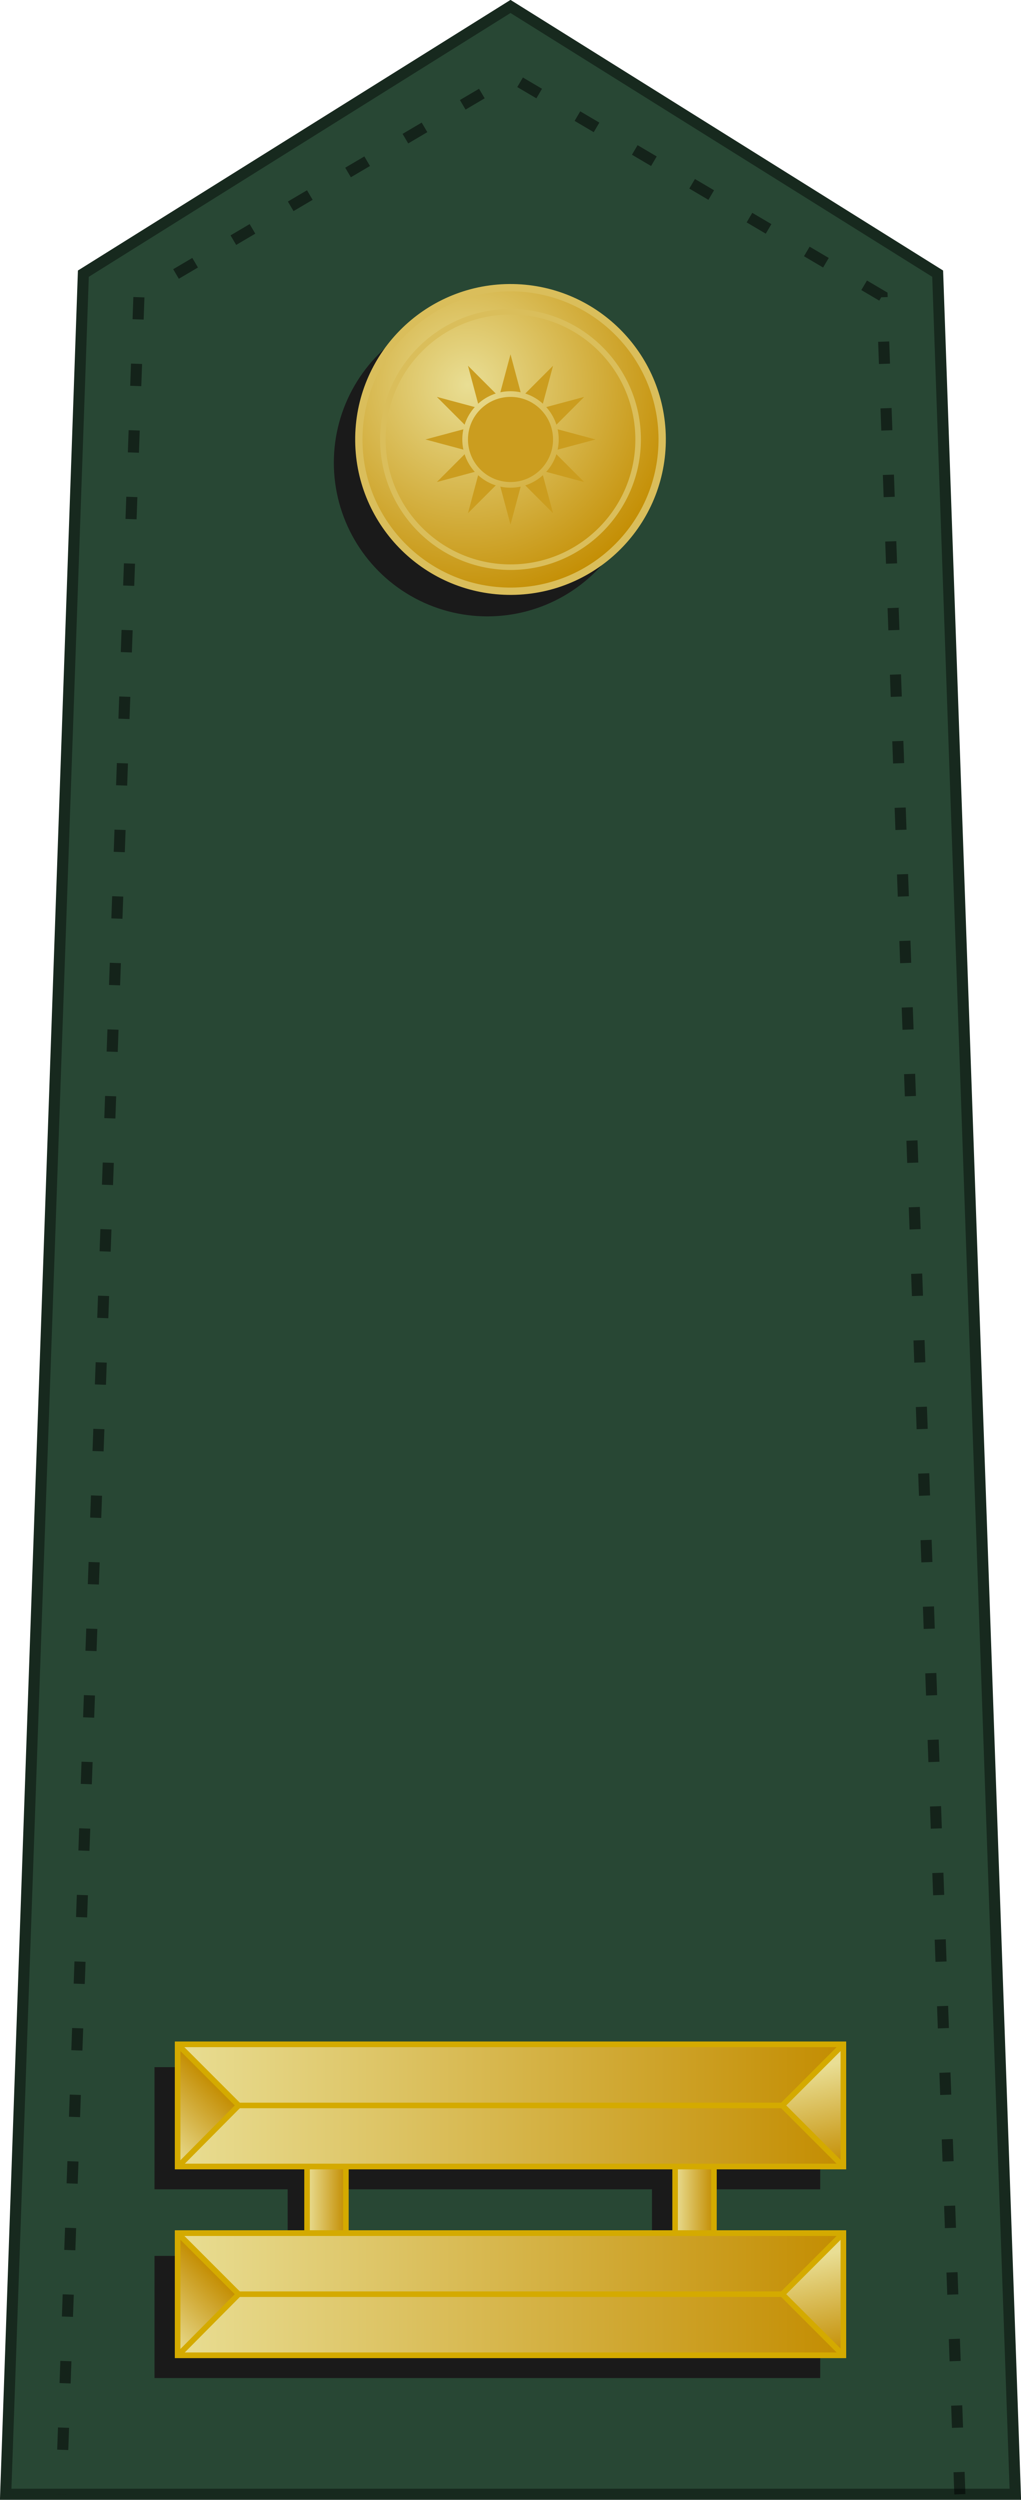 <?xml version="1.0" encoding="UTF-8" standalone="no"?>
<svg
   xmlns:dc="http://purl.org/dc/elements/1.1/"
   xmlns:cc="http://creativecommons.org/ns#"
   xmlns:rdf="http://www.w3.org/1999/02/22-rdf-syntax-ns#"
   xmlns:svg="http://www.w3.org/2000/svg"
   xmlns="http://www.w3.org/2000/svg"
   xmlns:xlink="http://www.w3.org/1999/xlink"
   xmlns:sodipodi="http://sodipodi.sourceforge.net/DTD/sodipodi-0.dtd"
   xmlns:inkscape="http://www.inkscape.org/namespaces/inkscape"
   version="1.0"
   width="92.024"
   height="225.148"
   id="svg20658"
   sodipodi:version="0.32"
   inkscape:version="0.92.0 r15299"
   sodipodi:docname="Taiwan-army-OF-1b.svg"
   inkscape:output_extension="org.inkscape.output.svg.inkscape">
  <sodipodi:namedview
     inkscape:window-height="1008"
     inkscape:window-width="958"
     inkscape:pageshadow="2"
     inkscape:pageopacity="0.0"
     guidetolerance="10.0"
     gridtolerance="10.0"
     objecttolerance="10.0"
     borderopacity="1.0"
     bordercolor="#666666"
     pagecolor="#ffffff"
     id="base"
     inkscape:zoom="5.6568544"
     inkscape:cx="37.495425"
     inkscape:cy="16.858535"
     inkscape:window-x="953"
     inkscape:window-y="0"
     inkscape:current-layer="svg20658"
     showgrid="false"
     inkscape:window-maximized="0"
     inkscape:snap-bbox="true"
     inkscape:snap-bbox-midpoints="true"
     inkscape:lockguides="false"
     inkscape:snap-center="true"
     inkscape:bbox-nodes="false"
     inkscape:snap-bbox-edge-midpoints="false"
     inkscape:document-rotation="0" />
  <defs
     id="defs20660">
    <inkscape:perspective
       sodipodi:type="inkscape:persp3d"
       inkscape:vp_x="0 : 113.1835 : 1"
       inkscape:vp_y="0 : 1000 : 0"
       inkscape:vp_z="100 : 113.1835 : 1"
       inkscape:persp3d-origin="50 : 75.455668 : 1"
       id="perspective401" />
    <linearGradient
       id="linearGradient4301">
      <stop
         style="stop-color: rgb(233, 222, 148); stop-opacity: 1;"
         offset="0"
         id="stop4305" />
      <stop
         style="stop-color: rgb(195, 140, 0); stop-opacity: 1;"
         offset="1"
         id="stop4307" />
    </linearGradient>
    <linearGradient
       id="linearGradient4116">
      <stop
         style="stop-color: rgb(0, 0, 0); stop-opacity: 1;"
         offset="0"
         id="stop4118" />
      <stop
         style="stop-color: rgb(255, 255, 255); stop-opacity: 1;"
         offset="0.5"
         id="stop4124" />
      <stop
         style="stop-color: rgb(0, 0, 0); stop-opacity: 1;"
         offset="1"
         id="stop4120" />
    </linearGradient>
    <linearGradient
       x1="394.783"
       y1="476.928"
       x2="374.454"
       y2="437.142"
       id="linearGradient3362"
       xlink:href="#linearGradient4116"
       gradientUnits="userSpaceOnUse"
       gradientTransform="matrix(3.403,0,0,3.403,-966.653,-1015.55)" />
    <linearGradient
       x1="289.355"
       y1="417.233"
       x2="352.908"
       y2="456.477"
       id="linearGradient3364"
       xlink:href="#linearGradient4116"
       gradientUnits="userSpaceOnUse"
       gradientTransform="matrix(3.403,0,0,3.403,-966.653,-1015.55)" />
    <linearGradient
       x1="299.143"
       y1="428.989"
       x2="376.453"
       y2="414.415"
       id="linearGradient3366"
       xlink:href="#linearGradient4116"
       gradientUnits="userSpaceOnUse"
       gradientTransform="matrix(0.968,3.263,-3.263,0.968,1429.42,-1250.29)" />
    <linearGradient
       x1="412.399"
       y1="402.397"
       x2="426.533"
       y2="433.863"
       id="linearGradient3368"
       xlink:href="#linearGradient4116"
       gradientUnits="userSpaceOnUse"
       gradientTransform="matrix(3.403,0,0,3.403,-966.653,-1015.55)" />
    <linearGradient
       x1="403.282"
       y1="433.531"
       x2="428.91"
       y2="497.435"
       id="linearGradient3370"
       xlink:href="#linearGradient4116"
       gradientUnits="userSpaceOnUse"
       gradientTransform="matrix(3.403,0,0,3.403,-966.653,-1015.55)" />
    <linearGradient
       x1="394.783"
       y1="476.928"
       x2="374.454"
       y2="437.142"
       id="linearGradient3372"
       xlink:href="#linearGradient4116"
       gradientUnits="userSpaceOnUse"
       gradientTransform="matrix(3.403,0,0,3.403,-966.653,-1015.55)" />
    <linearGradient
       x1="289.355"
       y1="417.233"
       x2="352.908"
       y2="456.477"
       id="linearGradient3374"
       xlink:href="#linearGradient4116"
       gradientUnits="userSpaceOnUse"
       gradientTransform="matrix(3.403,0,0,3.403,-966.653,-1015.55)" />
    <linearGradient
       x1="299.143"
       y1="428.989"
       x2="376.453"
       y2="414.415"
       id="linearGradient3376"
       xlink:href="#linearGradient4116"
       gradientUnits="userSpaceOnUse"
       gradientTransform="matrix(0.968,3.263,-3.263,0.968,1429.42,-1250.29)" />
    <linearGradient
       x1="412.399"
       y1="402.397"
       x2="426.533"
       y2="433.863"
       id="linearGradient3378"
       xlink:href="#linearGradient4116"
       gradientUnits="userSpaceOnUse"
       gradientTransform="matrix(3.403,0,0,3.403,-966.653,-1015.55)" />
    <linearGradient
       x1="403.282"
       y1="433.531"
       x2="428.91"
       y2="497.435"
       id="linearGradient3380"
       xlink:href="#linearGradient4116"
       gradientUnits="userSpaceOnUse"
       gradientTransform="matrix(3.403,0,0,3.403,-966.653,-1015.55)" />
    <linearGradient
       x1="394.783"
       y1="476.928"
       x2="374.454"
       y2="437.142"
       id="linearGradient3514"
       xlink:href="#linearGradient4116"
       gradientUnits="userSpaceOnUse"
       gradientTransform="matrix(3.403,0,0,3.403,-966.653,-1015.55)" />
    <linearGradient
       x1="289.355"
       y1="417.233"
       x2="352.908"
       y2="456.477"
       id="linearGradient3516"
       xlink:href="#linearGradient4116"
       gradientUnits="userSpaceOnUse"
       gradientTransform="matrix(3.403,0,0,3.403,-966.653,-1015.55)" />
    <linearGradient
       x1="299.143"
       y1="428.989"
       x2="376.453"
       y2="414.415"
       id="linearGradient3518"
       xlink:href="#linearGradient4116"
       gradientUnits="userSpaceOnUse"
       gradientTransform="matrix(0.968,3.263,-3.263,0.968,1429.42,-1250.29)" />
    <linearGradient
       x1="412.399"
       y1="402.397"
       x2="426.533"
       y2="433.863"
       id="linearGradient3520"
       xlink:href="#linearGradient4116"
       gradientUnits="userSpaceOnUse"
       gradientTransform="matrix(3.403,0,0,3.403,-966.653,-1015.55)" />
    <linearGradient
       x1="403.282"
       y1="433.531"
       x2="428.91"
       y2="497.435"
       id="linearGradient3522"
       xlink:href="#linearGradient4116"
       gradientUnits="userSpaceOnUse"
       gradientTransform="matrix(3.403,0,0,3.403,-966.653,-1015.55)" />
    <linearGradient
       x1="394.783"
       y1="476.928"
       x2="374.454"
       y2="437.142"
       id="linearGradient3524"
       xlink:href="#linearGradient4116"
       gradientUnits="userSpaceOnUse"
       gradientTransform="matrix(3.403,0,0,3.403,-966.653,-1015.55)" />
    <linearGradient
       x1="289.355"
       y1="417.233"
       x2="352.908"
       y2="456.477"
       id="linearGradient3526"
       xlink:href="#linearGradient4116"
       gradientUnits="userSpaceOnUse"
       gradientTransform="matrix(3.403,0,0,3.403,-966.653,-1015.55)" />
    <linearGradient
       x1="299.143"
       y1="428.989"
       x2="376.453"
       y2="414.415"
       id="linearGradient3528"
       xlink:href="#linearGradient4116"
       gradientUnits="userSpaceOnUse"
       gradientTransform="matrix(0.968,3.263,-3.263,0.968,1429.42,-1250.29)" />
    <linearGradient
       x1="412.399"
       y1="402.397"
       x2="426.533"
       y2="433.863"
       id="linearGradient3530"
       xlink:href="#linearGradient4116"
       gradientUnits="userSpaceOnUse"
       gradientTransform="matrix(3.403,0,0,3.403,-966.653,-1015.55)" />
    <linearGradient
       x1="403.282"
       y1="433.531"
       x2="428.91"
       y2="497.435"
       id="linearGradient3532"
       xlink:href="#linearGradient4116"
       gradientUnits="userSpaceOnUse"
       gradientTransform="matrix(3.403,0,0,3.403,-966.653,-1015.55)" />
    <radialGradient
       cx="31.496"
       cy="36.151"
       r="36.111"
       fx="31.496"
       fy="36.151"
       id="radialGradient3947"
       xlink:href="#linearGradient4301"
       gradientUnits="userSpaceOnUse"
       gradientTransform="matrix(0.488,0.005,-0.006,0.496,26.384,-0.359)" />
    <linearGradient
       inkscape:collect="always"
       xlink:href="#linearGradient4116"
       id="linearGradient3626"
       gradientUnits="userSpaceOnUse"
       gradientTransform="matrix(3.403,0,0,3.403,-966.653,-1015.55)"
       x1="394.783"
       y1="476.928"
       x2="374.454"
       y2="437.142" />
    <linearGradient
       inkscape:collect="always"
       xlink:href="#linearGradient4116"
       id="linearGradient3628"
       gradientUnits="userSpaceOnUse"
       gradientTransform="matrix(3.403,0,0,3.403,-966.653,-1015.55)"
       x1="289.355"
       y1="417.233"
       x2="352.908"
       y2="456.477" />
    <linearGradient
       inkscape:collect="always"
       xlink:href="#linearGradient4116"
       id="linearGradient3630"
       gradientUnits="userSpaceOnUse"
       gradientTransform="matrix(0.968,3.263,-3.263,0.968,1429.42,-1250.29)"
       x1="299.143"
       y1="428.989"
       x2="376.453"
       y2="414.415" />
    <linearGradient
       inkscape:collect="always"
       xlink:href="#linearGradient4116"
       id="linearGradient3632"
       gradientUnits="userSpaceOnUse"
       gradientTransform="matrix(3.403,0,0,3.403,-966.653,-1015.55)"
       x1="412.399"
       y1="402.397"
       x2="426.533"
       y2="433.863" />
    <linearGradient
       inkscape:collect="always"
       xlink:href="#linearGradient4116"
       id="linearGradient3634"
       gradientUnits="userSpaceOnUse"
       gradientTransform="matrix(3.403,0,0,3.403,-966.653,-1015.55)"
       x1="403.282"
       y1="433.531"
       x2="428.91"
       y2="497.435" />
    <linearGradient
       inkscape:collect="always"
       xlink:href="#linearGradient4116"
       id="linearGradient3636"
       gradientUnits="userSpaceOnUse"
       gradientTransform="matrix(3.403,0,0,3.403,-966.653,-1015.55)"
       x1="394.783"
       y1="476.928"
       x2="374.454"
       y2="437.142" />
    <linearGradient
       inkscape:collect="always"
       xlink:href="#linearGradient4116"
       id="linearGradient3638"
       gradientUnits="userSpaceOnUse"
       gradientTransform="matrix(3.403,0,0,3.403,-966.653,-1015.55)"
       x1="289.355"
       y1="417.233"
       x2="352.908"
       y2="456.477" />
    <linearGradient
       inkscape:collect="always"
       xlink:href="#linearGradient4116"
       id="linearGradient3640"
       gradientUnits="userSpaceOnUse"
       gradientTransform="matrix(0.968,3.263,-3.263,0.968,1429.42,-1250.29)"
       x1="299.143"
       y1="428.989"
       x2="376.453"
       y2="414.415" />
    <linearGradient
       inkscape:collect="always"
       xlink:href="#linearGradient4116"
       id="linearGradient3642"
       gradientUnits="userSpaceOnUse"
       gradientTransform="matrix(3.403,0,0,3.403,-966.653,-1015.55)"
       x1="412.399"
       y1="402.397"
       x2="426.533"
       y2="433.863" />
    <linearGradient
       inkscape:collect="always"
       xlink:href="#linearGradient4116"
       id="linearGradient3644"
       gradientUnits="userSpaceOnUse"
       gradientTransform="matrix(3.403,0,0,3.403,-966.653,-1015.55)"
       x1="403.282"
       y1="433.531"
       x2="428.91"
       y2="497.435" />
    <linearGradient
       inkscape:collect="always"
       xlink:href="#linearGradient4116"
       id="linearGradient3646"
       gradientUnits="userSpaceOnUse"
       gradientTransform="matrix(3.403,0,0,3.403,-966.653,-1015.55)"
       x1="394.783"
       y1="476.928"
       x2="374.454"
       y2="437.142" />
    <linearGradient
       inkscape:collect="always"
       xlink:href="#linearGradient4116"
       id="linearGradient3648"
       gradientUnits="userSpaceOnUse"
       gradientTransform="matrix(3.403,0,0,3.403,-966.653,-1015.55)"
       x1="289.355"
       y1="417.233"
       x2="352.908"
       y2="456.477" />
    <linearGradient
       inkscape:collect="always"
       xlink:href="#linearGradient4116"
       id="linearGradient3650"
       gradientUnits="userSpaceOnUse"
       gradientTransform="matrix(0.968,3.263,-3.263,0.968,1429.42,-1250.29)"
       x1="299.143"
       y1="428.989"
       x2="376.453"
       y2="414.415" />
    <linearGradient
       inkscape:collect="always"
       xlink:href="#linearGradient4116"
       id="linearGradient3652"
       gradientUnits="userSpaceOnUse"
       gradientTransform="matrix(3.403,0,0,3.403,-966.653,-1015.55)"
       x1="412.399"
       y1="402.397"
       x2="426.533"
       y2="433.863" />
    <linearGradient
       inkscape:collect="always"
       xlink:href="#linearGradient4116"
       id="linearGradient3654"
       gradientUnits="userSpaceOnUse"
       gradientTransform="matrix(3.403,0,0,3.403,-966.653,-1015.55)"
       x1="403.282"
       y1="433.531"
       x2="428.91"
       y2="497.435" />
    <inkscape:perspective
       sodipodi:type="inkscape:persp3d"
       inkscape:vp_x="0 : 113.185 : 1"
       inkscape:vp_y="0 : 1000 : 0"
       inkscape:vp_z="100 : 113.185 : 1"
       inkscape:persp3d-origin="50 : 75.456665 : 1"
       id="perspective377-9" />
    <linearGradient
       id="linearGradient4301-4">
      <stop
         style="stop-color:#e9de94;stop-opacity:1"
         offset="0"
         id="stop4305-8" />
      <stop
         style="stop-color:#c38c00;stop-opacity:1"
         offset="1"
         id="stop4307-8" />
    </linearGradient>
    <radialGradient
       cx="31.496"
       cy="36.151"
       r="36.111"
       fx="31.496"
       fy="36.151"
       id="radialGradient4298-2"
       xlink:href="#linearGradient4301-4"
       gradientUnits="userSpaceOnUse"
       gradientTransform="matrix(0.488,0.005,-0.006,0.496,26.383,-0.359)" />
    <linearGradient
       x1="22.5"
       y1="1028.583"
       x2="251.783"
       y2="436.698"
       id="linearGradient15386-4"
       xlink:href="#linearGradient15380-5"
       gradientUnits="userSpaceOnUse" />
    <linearGradient
       id="linearGradient15380-5">
      <stop
         style="stop-color:#ffb200;stop-opacity:1"
         offset="0"
         id="stop15382-5" />
      <stop
         style="stop-color:#fff0cb;stop-opacity:1"
         offset="0.12"
         id="stop15388-1" />
      <stop
         style="stop-color:#ffb600;stop-opacity:1"
         offset="0.398"
         id="stop17140-7" />
      <stop
         style="stop-color:#fff0cb;stop-opacity:1"
         offset="0.62"
         id="stop15390-1" />
      <stop
         style="stop-color:#ffb200;stop-opacity:1"
         offset="1"
         id="stop15384-15" />
    </linearGradient>
    <linearGradient
       x1="8.5"
       y1="569.362"
       x2="191.5"
       y2="569.362"
       id="linearGradient18021-2"
       xlink:href="#linearGradient18015-76"
       gradientUnits="userSpaceOnUse" />
    <linearGradient
       id="linearGradient18015-76">
      <stop
         style="stop-color:#ffb200;stop-opacity:1"
         offset="0"
         id="stop18017-14" />
      <stop
         style="stop-color:#ffffff;stop-opacity:1"
         offset="1"
         id="stop18019-2" />
    </linearGradient>
    <linearGradient
       x1="8.5"
       y1="1036.362"
       x2="191.5"
       y2="1036.362"
       id="linearGradient18902-3"
       xlink:href="#linearGradient18015-76"
       gradientUnits="userSpaceOnUse" />
    <linearGradient
       id="linearGradient4301-1">
      <stop
         id="stop4305-7"
         offset="0"
         style="stop-color:#e9de94;stop-opacity:1" />
      <stop
         id="stop4307-4"
         offset="1"
         style="stop-color:#c38c00;stop-opacity:1" />
    </linearGradient>
    <inkscape:perspective
       sodipodi:type="inkscape:persp3d"
       inkscape:vp_x="0 : 0.5 : 1"
       inkscape:vp_y="0 : 1000 : 0"
       inkscape:vp_z="1 : 0.5 : 1"
       inkscape:persp3d-origin="0.5 : 0.33333333 : 1"
       id="perspective3549" />
    <inkscape:perspective
       id="perspective466"
       inkscape:persp3d-origin="216.5 : 146 : 1"
       inkscape:vp_z="433 : 219 : 1"
       inkscape:vp_y="0 : 1000 : 0"
       inkscape:vp_x="0 : 219 : 1"
       sodipodi:type="inkscape:persp3d" />
    <inkscape:perspective
       id="perspective3193"
       inkscape:persp3d-origin="0.5 : 0.33333333 : 1"
       inkscape:vp_z="1 : 0.5 : 1"
       inkscape:vp_y="0 : 1000 : 0"
       inkscape:vp_x="0 : 0.5 : 1"
       sodipodi:type="inkscape:persp3d" />
    <radialGradient
       inkscape:collect="always"
       xlink:href="#linearGradient4301-0"
       id="radialGradient3538-2"
       gradientUnits="userSpaceOnUse"
       gradientTransform="matrix(0.488,0.005,-0.006,0.496,26.383,-0.359)"
       cx="31.496"
       cy="36.151"
       fx="31.496"
       fy="36.151"
       r="36.111" />
    <linearGradient
       id="linearGradient4301-0">
      <stop
         style="stop-color:#e9de94;stop-opacity:1"
         offset="0"
         id="stop4305-9" />
      <stop
         style="stop-color:#c38c00;stop-opacity:1"
         offset="1"
         id="stop4307-48" />
    </linearGradient>
    <linearGradient
       inkscape:collect="always"
       xlink:href="#linearGradient15380-8"
       id="linearGradient3540-2"
       gradientUnits="userSpaceOnUse"
       x1="22.5"
       y1="1028.583"
       x2="251.783"
       y2="436.698" />
    <linearGradient
       id="linearGradient15380-8">
      <stop
         style="stop-color:#ffb200;stop-opacity:1"
         offset="0"
         id="stop15382-2" />
      <stop
         style="stop-color:#fff0cb;stop-opacity:1"
         offset="0.12"
         id="stop15388-4" />
      <stop
         style="stop-color:#ffb600;stop-opacity:1"
         offset="0.398"
         id="stop17140-5" />
      <stop
         style="stop-color:#fff0cb;stop-opacity:1"
         offset="0.62"
         id="stop15390-5" />
      <stop
         style="stop-color:#ffb200;stop-opacity:1"
         offset="1"
         id="stop15384-1" />
    </linearGradient>
    <linearGradient
       inkscape:collect="always"
       xlink:href="#linearGradient18015-7"
       id="linearGradient3542-1"
       gradientUnits="userSpaceOnUse"
       x1="8.5"
       y1="569.362"
       x2="191.5"
       y2="569.362" />
    <linearGradient
       id="linearGradient18015-7">
      <stop
         style="stop-color:#ffb200;stop-opacity:1"
         offset="0"
         id="stop18017-1" />
      <stop
         style="stop-color:#ffffff;stop-opacity:1"
         offset="1"
         id="stop18019-1" />
    </linearGradient>
    <linearGradient
       inkscape:collect="always"
       xlink:href="#linearGradient18015-7"
       id="linearGradient3544-6"
       gradientUnits="userSpaceOnUse"
       x1="8.5"
       y1="1036.362"
       x2="191.5"
       y2="1036.362" />
    <linearGradient
       id="linearGradient3213">
      <stop
         style="stop-color:#ffb200;stop-opacity:1"
         offset="0"
         id="stop3215" />
      <stop
         style="stop-color:#ffffff;stop-opacity:1"
         offset="1"
         id="stop3217" />
    </linearGradient>
    <inkscape:perspective
       id="perspective3483"
       inkscape:persp3d-origin="0.5 : 0.33333333 : 1"
       inkscape:vp_z="1 : 0.5 : 1"
       inkscape:vp_y="0 : 1000 : 0"
       inkscape:vp_x="0 : 0.5 : 1"
       sodipodi:type="inkscape:persp3d" />
    <filter
       id="filter3877"
       inkscape:label="Black Light"
       inkscape:menu="Color"
       inkscape:menu-tooltip="Light areas turn to black"
       x="0"
       width="1"
       y="0"
       height="1"
       style="color-interpolation-filters:sRGB">
      <feColorMatrix
         id="feColorMatrix3879"
         type="luminanceToAlpha"
         result="result2" />
      <feComposite
         id="feComposite3881"
         in2="SourceGraphic"
         operator="arithmetic"
         in="result2"
         k3="2"
         result="result4"
         k1="0"
         k2="0"
         k4="0" />
      <feBlend
         id="feBlend3883"
         in2="result2"
         in="result4"
         mode="multiply"
         result="result3" />
      <feComposite
         id="feComposite3885"
         in2="SourceGraphic"
         operator="in"
         in="result3" />
    </filter>
    <linearGradient
       gradientUnits="userSpaceOnUse"
       xlink:href="#linearGradient18015"
       id="linearGradient18902"
       y2="1036.362"
       x2="191.5"
       y1="1036.362"
       x1="8.5" />
    <linearGradient
       id="linearGradient18015">
      <stop
         id="stop18017"
         offset="0"
         style="stop-color:#ffb200;stop-opacity:1" />
      <stop
         id="stop18019"
         offset="1"
         style="stop-color:#ffffff;stop-opacity:1" />
    </linearGradient>
    <linearGradient
       gradientUnits="userSpaceOnUse"
       xlink:href="#linearGradient18015"
       id="linearGradient18021"
       y2="569.362"
       x2="191.5"
       y1="569.362"
       x1="8.5" />
    <linearGradient
       id="linearGradient15380">
      <stop
         id="stop15382"
         offset="0"
         style="stop-color:#ffb200;stop-opacity:1" />
      <stop
         id="stop15388"
         offset="0.12"
         style="stop-color:#fff0cb;stop-opacity:1" />
      <stop
         id="stop17140"
         offset="0.398"
         style="stop-color:#ffb600;stop-opacity:1" />
      <stop
         id="stop15390"
         offset="0.62"
         style="stop-color:#fff0cb;stop-opacity:1" />
      <stop
         id="stop15384"
         offset="1"
         style="stop-color:#ffb200;stop-opacity:1" />
    </linearGradient>
    <linearGradient
       gradientUnits="userSpaceOnUse"
       xlink:href="#linearGradient15380"
       id="linearGradient15386"
       y2="436.698"
       x2="251.783"
       y1="1028.583"
       x1="22.5" />
    <radialGradient
       gradientTransform="matrix(0.488,0.005,-0.006,0.496,26.383,-0.359)"
       gradientUnits="userSpaceOnUse"
       xlink:href="#linearGradient4301-17"
       id="radialGradient4298"
       fy="36.151"
       fx="31.496"
       r="36.111"
       cy="36.151"
       cx="31.496" />
    <linearGradient
       id="linearGradient4301-17">
      <stop
         id="stop4305-4"
         offset="0"
         style="stop-color:#e9de94;stop-opacity:1" />
      <stop
         id="stop4307-0"
         offset="1"
         style="stop-color:#c38c00;stop-opacity:1" />
    </linearGradient>
    <inkscape:perspective
       id="perspective377"
       inkscape:persp3d-origin="50 : 75.456665 : 1"
       inkscape:vp_z="100 : 113.185 : 1"
       inkscape:vp_y="0 : 1000 : 0"
       inkscape:vp_x="0 : 113.185 : 1"
       sodipodi:type="inkscape:persp3d" />
    <inkscape:perspective
       id="perspective10"
       inkscape:persp3d-origin="0.5 : 0.33333333 : 1"
       inkscape:vp_z="1 : 0.5 : 1"
       inkscape:vp_y="0 : 1000 : 0"
       inkscape:vp_x="0 : 0.5 : 1"
       sodipodi:type="inkscape:persp3d" />
    <inkscape:perspective
       sodipodi:type="inkscape:persp3d"
       inkscape:vp_x="0 : 219 : 1"
       inkscape:vp_y="0 : 1000 : 0"
       inkscape:vp_z="433 : 219 : 1"
       inkscape:persp3d-origin="216.5 : 146 : 1"
       id="perspective3282" />
    <inkscape:perspective
       sodipodi:type="inkscape:persp3d"
       inkscape:vp_x="0 : 0.5 : 1"
       inkscape:vp_y="0 : 1000 : 0"
       inkscape:vp_z="1 : 0.5 : 1"
       inkscape:persp3d-origin="0.5 : 0.33333333 : 1"
       id="perspective5247" />
    <inkscape:perspective
       sodipodi:type="inkscape:persp3d"
       inkscape:vp_x="0 : 0.5 : 1"
       inkscape:vp_y="0 : 1000 : 0"
       inkscape:vp_z="1 : 0.5 : 1"
       inkscape:persp3d-origin="0.5 : 0.33333333 : 1"
       id="perspective3181" />
    <inkscape:perspective
       id="perspective408"
       inkscape:persp3d-origin="50 : 75.455668 : 1"
       inkscape:vp_z="100 : 113.1835 : 1"
       inkscape:vp_y="0 : 1000 : 0"
       inkscape:vp_x="0 : 113.1835 : 1"
       sodipodi:type="inkscape:persp3d" />
    <radialGradient
       gradientTransform="matrix(0.488,0.005,-0.006,0.496,26.384,-0.359)"
       gradientUnits="userSpaceOnUse"
       xlink:href="#linearGradient4301"
       id="radialGradient3947-7"
       fy="36.151"
       fx="31.496"
       r="36.111"
       cy="36.151"
       cx="31.496" />
    <inkscape:perspective
       sodipodi:type="inkscape:persp3d"
       inkscape:vp_x="0 : 113.1835 : 1"
       inkscape:vp_y="0 : 1000 : 0"
       inkscape:vp_z="100 : 113.1835 : 1"
       inkscape:persp3d-origin="50 : 75.455668 : 1"
       id="perspective408-8" />
    <radialGradient
       cx="31.496"
       cy="36.151"
       r="36.111"
       fx="31.496"
       fy="36.151"
       id="radialGradient3947-4"
       xlink:href="#linearGradient4301"
       gradientUnits="userSpaceOnUse"
       gradientTransform="matrix(0.488,0.005,-0.006,0.496,26.384,-0.359)" />
    <radialGradient
       inkscape:collect="always"
       xlink:href="#linearGradient4301"
       id="radialGradient3589-9"
       gradientUnits="userSpaceOnUse"
       gradientTransform="matrix(0.488,0.005,-0.006,0.496,26.384,-0.359)"
       cx="31.496"
       cy="36.151"
       fx="31.496"
       fy="36.151"
       r="36.111" />
    <radialGradient
       inkscape:collect="always"
       xlink:href="#linearGradient4301"
       id="radialGradient3895"
       gradientUnits="userSpaceOnUse"
       gradientTransform="matrix(0.488,0.005,-0.006,0.496,26.384,-0.359)"
       cx="31.496"
       cy="36.151"
       fx="31.496"
       fy="36.151"
       r="36.111" />
    <inkscape:perspective
       sodipodi:type="inkscape:persp3d"
       inkscape:vp_x="0 : 113.1835 : 1"
       inkscape:vp_y="0 : 1000 : 0"
       inkscape:vp_z="100 : 113.1835 : 1"
       inkscape:persp3d-origin="50 : 75.455668 : 1"
       id="perspective401-0" />
    <radialGradient
       cx="31.496"
       cy="36.151"
       r="36.111"
       fx="31.496"
       fy="36.151"
       id="radialGradient3947-42"
       xlink:href="#linearGradient4301"
       gradientUnits="userSpaceOnUse"
       gradientTransform="matrix(0.488,0.005,-0.006,0.496,26.384,-0.359)" />
    <inkscape:perspective
       sodipodi:type="inkscape:persp3d"
       inkscape:vp_x="0 : 113.185 : 1"
       inkscape:vp_y="0 : 1000 : 0"
       inkscape:vp_z="100 : 113.185 : 1"
       inkscape:persp3d-origin="50 : 75.456665 : 1"
       id="perspective377-9-7" />
    <radialGradient
       cx="31.496"
       cy="36.151"
       r="36.111"
       fx="31.496"
       fy="36.151"
       id="radialGradient4298-2-9"
       xlink:href="#linearGradient4301"
       gradientUnits="userSpaceOnUse"
       gradientTransform="matrix(0.488,0.005,-0.006,0.496,26.383,-0.359)" />
    <inkscape:perspective
       sodipodi:type="inkscape:persp3d"
       inkscape:vp_x="0 : 0.5 : 1"
       inkscape:vp_y="0 : 1000 : 0"
       inkscape:vp_z="1 : 0.5 : 1"
       inkscape:persp3d-origin="0.5 : 0.33333333 : 1"
       id="perspective3549-6" />
    <inkscape:perspective
       id="perspective466-5"
       inkscape:persp3d-origin="216.5 : 146 : 1"
       inkscape:vp_z="433 : 219 : 1"
       inkscape:vp_y="0 : 1000 : 0"
       inkscape:vp_x="0 : 219 : 1"
       sodipodi:type="inkscape:persp3d" />
    <inkscape:perspective
       id="perspective3193-8"
       inkscape:persp3d-origin="0.5 : 0.33333333 : 1"
       inkscape:vp_z="1 : 0.5 : 1"
       inkscape:vp_y="0 : 1000 : 0"
       inkscape:vp_x="0 : 0.5 : 1"
       sodipodi:type="inkscape:persp3d" />
    <radialGradient
       inkscape:collect="always"
       xlink:href="#linearGradient4301"
       id="radialGradient3538-2-6"
       gradientUnits="userSpaceOnUse"
       gradientTransform="matrix(0.488,0.005,-0.006,0.496,26.383,-0.359)"
       cx="31.496"
       cy="36.151"
       fx="31.496"
       fy="36.151"
       r="36.111" />
    <inkscape:perspective
       id="perspective3483-4"
       inkscape:persp3d-origin="0.5 : 0.33333333 : 1"
       inkscape:vp_z="1 : 0.5 : 1"
       inkscape:vp_y="0 : 1000 : 0"
       inkscape:vp_x="0 : 0.5 : 1"
       sodipodi:type="inkscape:persp3d" />
    <filter
       id="filter3877-4"
       inkscape:label="Black Light"
       inkscape:menu="Color"
       inkscape:menu-tooltip="Light areas turn to black"
       x="0"
       width="1"
       y="0"
       height="1"
       style="color-interpolation-filters:sRGB">
      <feColorMatrix
         id="feColorMatrix3879-0"
         type="luminanceToAlpha"
         result="result2" />
      <feComposite
         id="feComposite3881-0"
         in2="SourceGraphic"
         operator="arithmetic"
         in="result2"
         k3="2"
         result="result4"
         k1="0"
         k2="0"
         k4="0" />
      <feBlend
         id="feBlend3883-4"
         in2="result2"
         in="result4"
         mode="multiply"
         result="result3" />
      <feComposite
         id="feComposite3885-4"
         in2="SourceGraphic"
         operator="in"
         in="result3" />
    </filter>
    <radialGradient
       gradientTransform="matrix(0.488,0.005,-0.006,0.496,26.383,-0.359)"
       gradientUnits="userSpaceOnUse"
       xlink:href="#linearGradient4301"
       id="radialGradient4298-7"
       fy="36.151"
       fx="31.496"
       r="36.111"
       cy="36.151"
       cx="31.496" />
    <inkscape:perspective
       id="perspective377-0"
       inkscape:persp3d-origin="50 : 75.456665 : 1"
       inkscape:vp_z="100 : 113.185 : 1"
       inkscape:vp_y="0 : 1000 : 0"
       inkscape:vp_x="0 : 113.185 : 1"
       sodipodi:type="inkscape:persp3d" />
    <inkscape:perspective
       id="perspective10-6"
       inkscape:persp3d-origin="0.5 : 0.33333333 : 1"
       inkscape:vp_z="1 : 0.5 : 1"
       inkscape:vp_y="0 : 1000 : 0"
       inkscape:vp_x="0 : 0.5 : 1"
       sodipodi:type="inkscape:persp3d" />
    <inkscape:perspective
       sodipodi:type="inkscape:persp3d"
       inkscape:vp_x="0 : 219 : 1"
       inkscape:vp_y="0 : 1000 : 0"
       inkscape:vp_z="433 : 219 : 1"
       inkscape:persp3d-origin="216.5 : 146 : 1"
       id="perspective3282-8" />
    <inkscape:perspective
       sodipodi:type="inkscape:persp3d"
       inkscape:vp_x="0 : 0.5 : 1"
       inkscape:vp_y="0 : 1000 : 0"
       inkscape:vp_z="1 : 0.5 : 1"
       inkscape:persp3d-origin="0.5 : 0.33333333 : 1"
       id="perspective5247-4" />
    <inkscape:perspective
       sodipodi:type="inkscape:persp3d"
       inkscape:vp_x="0 : 0.5 : 1"
       inkscape:vp_y="0 : 1000 : 0"
       inkscape:vp_z="1 : 0.5 : 1"
       inkscape:persp3d-origin="0.5 : 0.33333333 : 1"
       id="perspective3181-8" />
    <radialGradient
       cx="31.496"
       cy="36.151"
       r="36.111"
       fx="31.496"
       fy="36.151"
       id="radialGradient3947-6"
       xlink:href="#linearGradient4301"
       gradientUnits="userSpaceOnUse"
       gradientTransform="matrix(0.488,0.005,-0.006,0.496,26.383,-0.359)" />
    <linearGradient
       x1="403.282"
       y1="433.531"
       x2="428.91"
       y2="497.435"
       id="linearGradient2296"
       xlink:href="#linearGradient4301"
       gradientUnits="userSpaceOnUse"
       gradientTransform="matrix(3.403,0,0,3.403,-966.653,-1015.548)" />
    <linearGradient
       x1="412.399"
       y1="402.397"
       x2="426.533"
       y2="433.863"
       id="linearGradient2294"
       xlink:href="#linearGradient4301"
       gradientUnits="userSpaceOnUse"
       gradientTransform="matrix(3.403,0,0,3.403,-966.653,-1015.548)" />
    <linearGradient
       x1="359.012"
       y1="440.476"
       x2="376.453"
       y2="414.415"
       id="linearGradient2292"
       xlink:href="#linearGradient4301"
       gradientUnits="userSpaceOnUse"
       gradientTransform="matrix(0.968,3.263,-3.263,0.968,1429.424,-1250.291)" />
    <linearGradient
       x1="289.355"
       y1="417.233"
       x2="352.908"
       y2="456.477"
       id="linearGradient2290"
       xlink:href="#linearGradient4301"
       gradientUnits="userSpaceOnUse"
       gradientTransform="matrix(3.403,0,0,3.403,-966.653,-1015.548)" />
    <linearGradient
       x1="394.783"
       y1="476.928"
       x2="374.454"
       y2="437.142"
       id="linearGradient2288"
       xlink:href="#linearGradient4301"
       gradientUnits="userSpaceOnUse"
       gradientTransform="matrix(3.403,0,0,3.403,-966.653,-1015.548)" />
    <linearGradient
       x1="299.143"
       y1="428.989"
       x2="376.453"
       y2="414.415"
       id="linearGradient2266"
       xlink:href="#linearGradient4116"
       gradientUnits="userSpaceOnUse"
       gradientTransform="matrix(0.968,3.263,-3.263,0.968,1429.424,-1250.291)" />
    <radialGradient
       xlink:href="#linearGradient4301"
       id="radialGradient4295"
       gradientUnits="userSpaceOnUse"
       gradientTransform="matrix(0.488,0.005,-0.006,0.496,26.383,-0.359)"
       cx="31.496"
       cy="36.151"
       fx="31.496"
       fy="36.151"
       r="36.111" />
    <linearGradient
       xlink:href="#linearGradient4116"
       id="linearGradient4297"
       gradientUnits="userSpaceOnUse"
       gradientTransform="matrix(3.403,0,0,3.403,-966.653,-1941.04)"
       x1="394.783"
       y1="476.928"
       x2="374.454"
       y2="437.142" />
    <linearGradient
       xlink:href="#linearGradient4116"
       id="linearGradient4299"
       gradientUnits="userSpaceOnUse"
       gradientTransform="matrix(3.403,0,0,3.403,-966.653,-1941.04)"
       x1="289.355"
       y1="417.233"
       x2="352.908"
       y2="456.477" />
    <linearGradient
       xlink:href="#linearGradient4116"
       id="linearGradient4302"
       gradientUnits="userSpaceOnUse"
       gradientTransform="matrix(0.968,3.263,-3.263,0.968,1429.424,-2175.783)"
       x1="299.143"
       y1="428.989"
       x2="376.453"
       y2="414.415" />
    <linearGradient
       xlink:href="#linearGradient4116"
       id="linearGradient4304"
       gradientUnits="userSpaceOnUse"
       gradientTransform="matrix(3.403,0,0,3.403,-966.653,-1941.04)"
       x1="412.399"
       y1="402.397"
       x2="426.533"
       y2="433.863" />
    <linearGradient
       xlink:href="#linearGradient4116"
       id="linearGradient4306"
       gradientUnits="userSpaceOnUse"
       gradientTransform="matrix(3.403,0,0,3.403,-966.653,-1941.04)"
       x1="403.282"
       y1="433.531"
       x2="428.91"
       y2="497.435" />
    <linearGradient
       xlink:href="#linearGradient4116"
       id="linearGradient4308"
       gradientUnits="userSpaceOnUse"
       gradientTransform="matrix(3.403,0,0,3.403,-966.653,-1941.025)"
       x1="394.783"
       y1="476.928"
       x2="374.454"
       y2="437.142" />
    <linearGradient
       xlink:href="#linearGradient4116"
       id="linearGradient4310"
       gradientUnits="userSpaceOnUse"
       gradientTransform="matrix(3.403,0,0,3.403,-966.653,-1941.025)"
       x1="289.355"
       y1="417.233"
       x2="352.908"
       y2="456.477" />
    <linearGradient
       xlink:href="#linearGradient4116"
       id="linearGradient4312"
       gradientUnits="userSpaceOnUse"
       gradientTransform="matrix(0.968,3.263,-3.263,0.968,1429.424,-2175.768)"
       x1="299.143"
       y1="428.989"
       x2="376.453"
       y2="414.415" />
    <linearGradient
       xlink:href="#linearGradient4116"
       id="linearGradient4314"
       gradientUnits="userSpaceOnUse"
       gradientTransform="matrix(3.403,0,0,3.403,-966.653,-1941.025)"
       x1="412.399"
       y1="402.397"
       x2="426.533"
       y2="433.863" />
    <linearGradient
       xlink:href="#linearGradient4116"
       id="linearGradient4316"
       gradientUnits="userSpaceOnUse"
       gradientTransform="matrix(3.403,0,0,3.403,-966.653,-1941.025)"
       x1="403.282"
       y1="433.531"
       x2="428.91"
       y2="497.435" />
    <linearGradient
       xlink:href="#linearGradient4116"
       id="linearGradient4318"
       gradientUnits="userSpaceOnUse"
       gradientTransform="matrix(3.403,0,0,3.403,-966.653,-802.014)"
       x1="394.783"
       y1="476.928"
       x2="374.454"
       y2="437.142" />
    <linearGradient
       xlink:href="#linearGradient4116"
       id="linearGradient4320"
       gradientUnits="userSpaceOnUse"
       gradientTransform="matrix(3.403,0,0,3.403,-966.653,-802.014)"
       x1="289.355"
       y1="417.233"
       x2="352.908"
       y2="456.477" />
    <linearGradient
       xlink:href="#linearGradient4116"
       id="linearGradient4322"
       gradientUnits="userSpaceOnUse"
       gradientTransform="matrix(0.968,3.263,-3.263,0.968,1429.424,-1036.757)"
       x1="299.143"
       y1="428.989"
       x2="376.453"
       y2="414.415" />
    <linearGradient
       xlink:href="#linearGradient4116"
       id="linearGradient4324"
       gradientUnits="userSpaceOnUse"
       gradientTransform="matrix(3.403,0,0,3.403,-966.653,-802.014)"
       x1="412.399"
       y1="402.397"
       x2="426.533"
       y2="433.863" />
    <linearGradient
       xlink:href="#linearGradient4116"
       id="linearGradient4326"
       gradientUnits="userSpaceOnUse"
       gradientTransform="matrix(3.403,0,0,3.403,-966.653,-802.014)"
       x1="403.282"
       y1="433.531"
       x2="428.91"
       y2="497.435" />
    <linearGradient
       xlink:href="#linearGradient4116"
       id="linearGradient4328"
       gradientUnits="userSpaceOnUse"
       gradientTransform="matrix(3.403,0,0,3.403,-966.653,-802.437)"
       x1="394.783"
       y1="476.928"
       x2="374.454"
       y2="437.142" />
    <linearGradient
       xlink:href="#linearGradient4116"
       id="linearGradient4330"
       gradientUnits="userSpaceOnUse"
       gradientTransform="matrix(3.403,0,0,3.403,-966.653,-802.437)"
       x1="289.355"
       y1="417.233"
       x2="352.908"
       y2="456.477" />
    <linearGradient
       xlink:href="#linearGradient4116"
       id="linearGradient4332"
       gradientUnits="userSpaceOnUse"
       gradientTransform="matrix(0.968,3.263,-3.263,0.968,1429.424,-1037.18)"
       x1="299.143"
       y1="428.989"
       x2="376.453"
       y2="414.415" />
    <linearGradient
       xlink:href="#linearGradient4116"
       id="linearGradient4334"
       gradientUnits="userSpaceOnUse"
       gradientTransform="matrix(3.403,0,0,3.403,-966.653,-802.437)"
       x1="412.399"
       y1="402.397"
       x2="426.533"
       y2="433.863" />
    <linearGradient
       xlink:href="#linearGradient4116"
       id="linearGradient4336"
       gradientUnits="userSpaceOnUse"
       gradientTransform="matrix(3.403,0,0,3.403,-966.653,-802.437)"
       x1="403.282"
       y1="433.531"
       x2="428.91"
       y2="497.435" />
    <linearGradient
       xlink:href="#linearGradient4116"
       id="linearGradient4338"
       gradientUnits="userSpaceOnUse"
       gradientTransform="matrix(3.403,0,0,3.403,-966.653,-90.056)"
       x1="394.783"
       y1="476.928"
       x2="374.454"
       y2="437.142" />
    <linearGradient
       xlink:href="#linearGradient4116"
       id="linearGradient4340"
       gradientUnits="userSpaceOnUse"
       gradientTransform="matrix(3.403,0,0,3.403,-966.653,-90.056)"
       x1="289.355"
       y1="417.233"
       x2="352.908"
       y2="456.477" />
    <linearGradient
       xlink:href="#linearGradient4116"
       id="linearGradient4342"
       gradientUnits="userSpaceOnUse"
       gradientTransform="matrix(0.968,3.263,-3.263,0.968,1429.424,-324.8)"
       x1="299.143"
       y1="428.989"
       x2="376.453"
       y2="414.415" />
    <linearGradient
       xlink:href="#linearGradient4116"
       id="linearGradient4344"
       gradientUnits="userSpaceOnUse"
       gradientTransform="matrix(3.403,0,0,3.403,-966.653,-90.056)"
       x1="412.399"
       y1="402.397"
       x2="426.533"
       y2="433.863" />
    <linearGradient
       xlink:href="#linearGradient4116"
       id="linearGradient4346"
       gradientUnits="userSpaceOnUse"
       gradientTransform="matrix(3.403,0,0,3.403,-966.653,-90.056)"
       x1="403.282"
       y1="433.531"
       x2="428.91"
       y2="497.435" />
    <inkscape:perspective
       id="perspective408-3"
       inkscape:persp3d-origin="50 : 75.455668 : 1"
       inkscape:vp_z="100 : 113.1835 : 1"
       inkscape:vp_y="0 : 1000 : 0"
       inkscape:vp_x="0 : 113.1835 : 1"
       sodipodi:type="inkscape:persp3d" />
    <radialGradient
       gradientTransform="matrix(0.488,0.005,-0.006,0.496,26.384,-0.359)"
       gradientUnits="userSpaceOnUse"
       xlink:href="#linearGradient4301"
       id="radialGradient3947-43"
       fy="36.151"
       fx="31.496"
       r="36.111"
       cy="36.151"
       cx="31.496" />
    <inkscape:perspective
       sodipodi:type="inkscape:persp3d"
       inkscape:vp_x="0 : 113.1835 : 1"
       inkscape:vp_y="0 : 1000 : 0"
       inkscape:vp_z="100 : 113.1835 : 1"
       inkscape:persp3d-origin="50 : 75.455668 : 1"
       id="perspective408-8-9" />
    <radialGradient
       cx="31.496"
       cy="36.151"
       r="36.111"
       fx="31.496"
       fy="36.151"
       id="radialGradient3947-4-8"
       xlink:href="#linearGradient4301"
       gradientUnits="userSpaceOnUse"
       gradientTransform="matrix(0.488,0.005,-0.006,0.496,26.384,-0.359)" />
    <radialGradient
       inkscape:collect="always"
       xlink:href="#linearGradient4301"
       id="radialGradient3589-9-5"
       gradientUnits="userSpaceOnUse"
       gradientTransform="matrix(0.488,0.005,-0.006,0.496,26.384,-0.359)"
       cx="31.496"
       cy="36.151"
       fx="31.496"
       fy="36.151"
       r="36.111" />
    <radialGradient
       inkscape:collect="always"
       xlink:href="#linearGradient4301"
       id="radialGradient3895-3"
       gradientUnits="userSpaceOnUse"
       gradientTransform="matrix(0.488,0.005,-0.006,0.496,26.384,-0.359)"
       cx="31.496"
       cy="36.151"
       fx="31.496"
       fy="36.151"
       r="36.111" />
    <inkscape:perspective
       sodipodi:type="inkscape:persp3d"
       inkscape:vp_x="0 : 113.1835 : 1"
       inkscape:vp_y="0 : 1000 : 0"
       inkscape:vp_z="100 : 113.1835 : 1"
       inkscape:persp3d-origin="50 : 75.455668 : 1"
       id="perspective401-2" />
    <radialGradient
       cx="31.496"
       cy="36.151"
       r="36.111"
       fx="31.496"
       fy="36.151"
       id="radialGradient3947-42-5"
       xlink:href="#linearGradient4301"
       gradientUnits="userSpaceOnUse"
       gradientTransform="matrix(0.488,0.005,-0.006,0.496,26.384,-0.359)" />
    <inkscape:perspective
       sodipodi:type="inkscape:persp3d"
       inkscape:vp_x="0 : 113.185 : 1"
       inkscape:vp_y="0 : 1000 : 0"
       inkscape:vp_z="100 : 113.185 : 1"
       inkscape:persp3d-origin="50 : 75.456665 : 1"
       id="perspective377-9-2" />
    <radialGradient
       cx="31.496"
       cy="36.151"
       r="36.111"
       fx="31.496"
       fy="36.151"
       id="radialGradient4298-2-94"
       xlink:href="#linearGradient4301"
       gradientUnits="userSpaceOnUse"
       gradientTransform="matrix(0.488,0.005,-0.006,0.496,26.383,-0.359)" />
    <inkscape:perspective
       sodipodi:type="inkscape:persp3d"
       inkscape:vp_x="0 : 0.5 : 1"
       inkscape:vp_y="0 : 1000 : 0"
       inkscape:vp_z="1 : 0.5 : 1"
       inkscape:persp3d-origin="0.5 : 0.33333333 : 1"
       id="perspective3549-8" />
    <inkscape:perspective
       id="perspective466-0"
       inkscape:persp3d-origin="216.5 : 146 : 1"
       inkscape:vp_z="433 : 219 : 1"
       inkscape:vp_y="0 : 1000 : 0"
       inkscape:vp_x="0 : 219 : 1"
       sodipodi:type="inkscape:persp3d" />
    <inkscape:perspective
       id="perspective3193-1"
       inkscape:persp3d-origin="0.5 : 0.33333333 : 1"
       inkscape:vp_z="1 : 0.5 : 1"
       inkscape:vp_y="0 : 1000 : 0"
       inkscape:vp_x="0 : 0.5 : 1"
       sodipodi:type="inkscape:persp3d" />
    <radialGradient
       inkscape:collect="always"
       xlink:href="#linearGradient4301"
       id="radialGradient3538-2-9"
       gradientUnits="userSpaceOnUse"
       gradientTransform="matrix(0.488,0.005,-0.006,0.496,26.383,-0.359)"
       cx="31.496"
       cy="36.151"
       fx="31.496"
       fy="36.151"
       r="36.111" />
    <inkscape:perspective
       id="perspective3483-40"
       inkscape:persp3d-origin="0.5 : 0.33333333 : 1"
       inkscape:vp_z="1 : 0.5 : 1"
       inkscape:vp_y="0 : 1000 : 0"
       inkscape:vp_x="0 : 0.5 : 1"
       sodipodi:type="inkscape:persp3d" />
    <filter
       id="filter3877-7"
       inkscape:label="Black Light"
       inkscape:menu="Color"
       inkscape:menu-tooltip="Light areas turn to black"
       x="0"
       width="1"
       y="0"
       height="1"
       style="color-interpolation-filters:sRGB">
      <feColorMatrix
         id="feColorMatrix3879-9"
         type="luminanceToAlpha"
         result="result2" />
      <feComposite
         id="feComposite3881-6"
         in2="SourceGraphic"
         operator="arithmetic"
         in="result2"
         k3="2"
         result="result4"
         k1="0"
         k2="0"
         k4="0" />
      <feBlend
         id="feBlend3883-43"
         in2="result2"
         in="result4"
         mode="multiply"
         result="result3" />
      <feComposite
         id="feComposite3885-3"
         in2="SourceGraphic"
         operator="in"
         in="result3" />
    </filter>
    <radialGradient
       gradientTransform="matrix(0.488,0.005,-0.006,0.496,26.383,-0.359)"
       gradientUnits="userSpaceOnUse"
       xlink:href="#linearGradient4301"
       id="radialGradient4298-3"
       fy="36.151"
       fx="31.496"
       r="36.111"
       cy="36.151"
       cx="31.496" />
    <inkscape:perspective
       id="perspective377-7"
       inkscape:persp3d-origin="50 : 75.456665 : 1"
       inkscape:vp_z="100 : 113.185 : 1"
       inkscape:vp_y="0 : 1000 : 0"
       inkscape:vp_x="0 : 113.185 : 1"
       sodipodi:type="inkscape:persp3d" />
    <inkscape:perspective
       id="perspective10-61"
       inkscape:persp3d-origin="0.5 : 0.33333333 : 1"
       inkscape:vp_z="1 : 0.5 : 1"
       inkscape:vp_y="0 : 1000 : 0"
       inkscape:vp_x="0 : 0.5 : 1"
       sodipodi:type="inkscape:persp3d" />
    <inkscape:perspective
       sodipodi:type="inkscape:persp3d"
       inkscape:vp_x="0 : 219 : 1"
       inkscape:vp_y="0 : 1000 : 0"
       inkscape:vp_z="433 : 219 : 1"
       inkscape:persp3d-origin="216.5 : 146 : 1"
       id="perspective3282-6" />
    <inkscape:perspective
       sodipodi:type="inkscape:persp3d"
       inkscape:vp_x="0 : 0.5 : 1"
       inkscape:vp_y="0 : 1000 : 0"
       inkscape:vp_z="1 : 0.5 : 1"
       inkscape:persp3d-origin="0.5 : 0.33333333 : 1"
       id="perspective5247-9" />
    <inkscape:perspective
       sodipodi:type="inkscape:persp3d"
       inkscape:vp_x="0 : 0.5 : 1"
       inkscape:vp_y="0 : 1000 : 0"
       inkscape:vp_z="1 : 0.5 : 1"
       inkscape:persp3d-origin="0.5 : 0.33333333 : 1"
       id="perspective3181-87" />
    <radialGradient
       cx="31.496"
       cy="36.151"
       r="36.111"
       fx="31.496"
       fy="36.151"
       id="radialGradient3947-6-1"
       xlink:href="#linearGradient4301"
       gradientUnits="userSpaceOnUse"
       gradientTransform="matrix(0.488,0.005,-0.006,0.496,26.383,-0.359)" />
    <radialGradient
       xlink:href="#linearGradient4301"
       id="radialGradient4295-3"
       gradientUnits="userSpaceOnUse"
       gradientTransform="matrix(0.488,0.005,-0.006,0.496,26.383,-0.359)"
       cx="31.496"
       cy="36.151"
       fx="31.496"
       fy="36.151"
       r="36.111" />
    <inkscape:perspective
       id="perspective401-5"
       inkscape:persp3d-origin="50 : 75.455668 : 1"
       inkscape:vp_z="100 : 113.1835 : 1"
       inkscape:vp_y="0 : 1000 : 0"
       inkscape:vp_x="0 : 113.1835 : 1"
       sodipodi:type="inkscape:persp3d" />
    <radialGradient
       gradientTransform="matrix(0.488,0.005,-0.006,0.496,26.384,-0.359)"
       gradientUnits="userSpaceOnUse"
       xlink:href="#linearGradient4301"
       id="radialGradient3947-2"
       fy="36.151"
       fx="31.496"
       r="36.111"
       cy="36.151"
       cx="31.496" />
    <inkscape:perspective
       id="perspective377-9-6"
       inkscape:persp3d-origin="50 : 75.456665 : 1"
       inkscape:vp_z="100 : 113.185 : 1"
       inkscape:vp_y="0 : 1000 : 0"
       inkscape:vp_x="0 : 113.185 : 1"
       sodipodi:type="inkscape:persp3d" />
    <radialGradient
       gradientTransform="matrix(0.488,0.005,-0.006,0.496,26.383,-0.359)"
       gradientUnits="userSpaceOnUse"
       xlink:href="#linearGradient4301"
       id="radialGradient4298-2-1"
       fy="36.151"
       fx="31.496"
       r="36.111"
       cy="36.151"
       cx="31.496" />
    <inkscape:perspective
       id="perspective3549-7"
       inkscape:persp3d-origin="0.5 : 0.33333333 : 1"
       inkscape:vp_z="1 : 0.5 : 1"
       inkscape:vp_y="0 : 1000 : 0"
       inkscape:vp_x="0 : 0.5 : 1"
       sodipodi:type="inkscape:persp3d" />
    <inkscape:perspective
       sodipodi:type="inkscape:persp3d"
       inkscape:vp_x="0 : 219 : 1"
       inkscape:vp_y="0 : 1000 : 0"
       inkscape:vp_z="433 : 219 : 1"
       inkscape:persp3d-origin="216.5 : 146 : 1"
       id="perspective466-7" />
    <inkscape:perspective
       sodipodi:type="inkscape:persp3d"
       inkscape:vp_x="0 : 0.5 : 1"
       inkscape:vp_y="0 : 1000 : 0"
       inkscape:vp_z="1 : 0.5 : 1"
       inkscape:persp3d-origin="0.5 : 0.33333333 : 1"
       id="perspective3193-6" />
    <radialGradient
       r="36.111"
       fy="36.151"
       fx="31.496"
       cy="36.151"
       cx="31.496"
       gradientTransform="matrix(0.488,0.005,-0.006,0.496,26.383,-0.359)"
       gradientUnits="userSpaceOnUse"
       id="radialGradient3538-2-90"
       xlink:href="#linearGradient4301"
       inkscape:collect="always" />
    <inkscape:perspective
       sodipodi:type="inkscape:persp3d"
       inkscape:vp_x="0 : 0.5 : 1"
       inkscape:vp_y="0 : 1000 : 0"
       inkscape:vp_z="1 : 0.5 : 1"
       inkscape:persp3d-origin="0.5 : 0.33333333 : 1"
       id="perspective3483-6" />
    <filter
       style="color-interpolation-filters:sRGB"
       height="1"
       y="0"
       width="1"
       x="0"
       inkscape:menu-tooltip="Light areas turn to black"
       inkscape:menu="Color"
       inkscape:label="Black Light"
       id="filter3877-2">
      <feColorMatrix
         result="result2"
         type="luminanceToAlpha"
         id="feColorMatrix3879-6" />
      <feComposite
         k4="0"
         k2="0"
         k1="0"
         result="result4"
         k3="2"
         in="result2"
         operator="arithmetic"
         in2="SourceGraphic"
         id="feComposite3881-4" />
      <feBlend
         result="result3"
         mode="multiply"
         in="result4"
         in2="result2"
         id="feBlend3883-8" />
      <feComposite
         in="result3"
         operator="in"
         in2="SourceGraphic"
         id="feComposite3885-0" />
    </filter>
    <radialGradient
       cx="31.496"
       cy="36.151"
       r="36.111"
       fx="31.496"
       fy="36.151"
       id="radialGradient4298-0"
       xlink:href="#linearGradient4301"
       gradientUnits="userSpaceOnUse"
       gradientTransform="matrix(0.488,0.005,-0.006,0.496,26.383,-0.359)" />
    <inkscape:perspective
       sodipodi:type="inkscape:persp3d"
       inkscape:vp_x="0 : 113.185 : 1"
       inkscape:vp_y="0 : 1000 : 0"
       inkscape:vp_z="100 : 113.185 : 1"
       inkscape:persp3d-origin="50 : 75.456665 : 1"
       id="perspective377-6" />
    <inkscape:perspective
       sodipodi:type="inkscape:persp3d"
       inkscape:vp_x="0 : 0.5 : 1"
       inkscape:vp_y="0 : 1000 : 0"
       inkscape:vp_z="1 : 0.5 : 1"
       inkscape:persp3d-origin="0.5 : 0.33333333 : 1"
       id="perspective10-1" />
    <inkscape:perspective
       id="perspective3282-2"
       inkscape:persp3d-origin="216.5 : 146 : 1"
       inkscape:vp_z="433 : 219 : 1"
       inkscape:vp_y="0 : 1000 : 0"
       inkscape:vp_x="0 : 219 : 1"
       sodipodi:type="inkscape:persp3d" />
    <inkscape:perspective
       id="perspective5247-0"
       inkscape:persp3d-origin="0.5 : 0.33333333 : 1"
       inkscape:vp_z="1 : 0.5 : 1"
       inkscape:vp_y="0 : 1000 : 0"
       inkscape:vp_x="0 : 0.5 : 1"
       sodipodi:type="inkscape:persp3d" />
    <inkscape:perspective
       id="perspective3181-0"
       inkscape:persp3d-origin="0.5 : 0.33333333 : 1"
       inkscape:vp_z="1 : 0.5 : 1"
       inkscape:vp_y="0 : 1000 : 0"
       inkscape:vp_x="0 : 0.5 : 1"
       sodipodi:type="inkscape:persp3d" />
    <inkscape:perspective
       sodipodi:type="inkscape:persp3d"
       inkscape:vp_x="0 : 113.1835 : 1"
       inkscape:vp_y="0 : 1000 : 0"
       inkscape:vp_z="100 : 113.1835 : 1"
       inkscape:persp3d-origin="50 : 75.455668 : 1"
       id="perspective408-39" />
    <radialGradient
       cx="31.496"
       cy="36.151"
       r="36.111"
       fx="31.496"
       fy="36.151"
       id="radialGradient3947-7-8"
       xlink:href="#linearGradient4301"
       gradientUnits="userSpaceOnUse"
       gradientTransform="matrix(0.488,0.005,-0.006,0.496,26.384,-0.359)" />
    <inkscape:perspective
       id="perspective408-8-1"
       inkscape:persp3d-origin="50 : 75.455668 : 1"
       inkscape:vp_z="100 : 113.1835 : 1"
       inkscape:vp_y="0 : 1000 : 0"
       inkscape:vp_x="0 : 113.1835 : 1"
       sodipodi:type="inkscape:persp3d" />
    <radialGradient
       gradientTransform="matrix(0.488,0.005,-0.006,0.496,26.384,-0.359)"
       gradientUnits="userSpaceOnUse"
       xlink:href="#linearGradient4301"
       id="radialGradient3947-4-3"
       fy="36.151"
       fx="31.496"
       r="36.111"
       cy="36.151"
       cx="31.496" />
    <radialGradient
       r="36.111"
       fy="36.151"
       fx="31.496"
       cy="36.151"
       cx="31.496"
       gradientTransform="matrix(0.488,0.005,-0.006,0.496,26.384,-0.359)"
       gradientUnits="userSpaceOnUse"
       id="radialGradient3589-9-7"
       xlink:href="#linearGradient4301"
       inkscape:collect="always" />
    <radialGradient
       r="36.111"
       fy="36.151"
       fx="31.496"
       cy="36.151"
       cx="31.496"
       gradientTransform="matrix(0.488,0.005,-0.006,0.496,26.384,-0.359)"
       gradientUnits="userSpaceOnUse"
       id="radialGradient3895-0"
       xlink:href="#linearGradient4301"
       inkscape:collect="always" />
    <inkscape:perspective
       id="perspective401-0-7"
       inkscape:persp3d-origin="50 : 75.455668 : 1"
       inkscape:vp_z="100 : 113.1835 : 1"
       inkscape:vp_y="0 : 1000 : 0"
       inkscape:vp_x="0 : 113.1835 : 1"
       sodipodi:type="inkscape:persp3d" />
    <radialGradient
       gradientTransform="matrix(0.488,0.005,-0.006,0.496,26.384,-0.359)"
       gradientUnits="userSpaceOnUse"
       xlink:href="#linearGradient4301"
       id="radialGradient3947-42-8"
       fy="36.151"
       fx="31.496"
       r="36.111"
       cy="36.151"
       cx="31.496" />
    <inkscape:perspective
       id="perspective377-9-7-4"
       inkscape:persp3d-origin="50 : 75.456665 : 1"
       inkscape:vp_z="100 : 113.185 : 1"
       inkscape:vp_y="0 : 1000 : 0"
       inkscape:vp_x="0 : 113.185 : 1"
       sodipodi:type="inkscape:persp3d" />
    <radialGradient
       gradientTransform="matrix(0.488,0.005,-0.006,0.496,26.383,-0.359)"
       gradientUnits="userSpaceOnUse"
       xlink:href="#linearGradient4301"
       id="radialGradient4298-2-9-5"
       fy="36.151"
       fx="31.496"
       r="36.111"
       cy="36.151"
       cx="31.496" />
    <inkscape:perspective
       id="perspective3549-6-4"
       inkscape:persp3d-origin="0.5 : 0.33333333 : 1"
       inkscape:vp_z="1 : 0.5 : 1"
       inkscape:vp_y="0 : 1000 : 0"
       inkscape:vp_x="0 : 0.5 : 1"
       sodipodi:type="inkscape:persp3d" />
    <inkscape:perspective
       sodipodi:type="inkscape:persp3d"
       inkscape:vp_x="0 : 219 : 1"
       inkscape:vp_y="0 : 1000 : 0"
       inkscape:vp_z="433 : 219 : 1"
       inkscape:persp3d-origin="216.5 : 146 : 1"
       id="perspective466-5-0" />
    <inkscape:perspective
       sodipodi:type="inkscape:persp3d"
       inkscape:vp_x="0 : 0.5 : 1"
       inkscape:vp_y="0 : 1000 : 0"
       inkscape:vp_z="1 : 0.5 : 1"
       inkscape:persp3d-origin="0.5 : 0.33333333 : 1"
       id="perspective3193-8-9" />
    <radialGradient
       r="36.111"
       fy="36.151"
       fx="31.496"
       cy="36.151"
       cx="31.496"
       gradientTransform="matrix(0.488,0.005,-0.006,0.496,26.383,-0.359)"
       gradientUnits="userSpaceOnUse"
       id="radialGradient3538-2-6-0"
       xlink:href="#linearGradient4301"
       inkscape:collect="always" />
    <inkscape:perspective
       sodipodi:type="inkscape:persp3d"
       inkscape:vp_x="0 : 0.5 : 1"
       inkscape:vp_y="0 : 1000 : 0"
       inkscape:vp_z="1 : 0.5 : 1"
       inkscape:persp3d-origin="0.5 : 0.33333333 : 1"
       id="perspective3483-4-6" />
    <filter
       style="color-interpolation-filters:sRGB"
       height="1"
       y="0"
       width="1"
       x="0"
       inkscape:menu-tooltip="Light areas turn to black"
       inkscape:menu="Color"
       inkscape:label="Black Light"
       id="filter3877-4-6">
      <feColorMatrix
         result="result2"
         type="luminanceToAlpha"
         id="feColorMatrix3879-0-1" />
      <feComposite
         k4="0"
         k2="0"
         k1="0"
         result="result4"
         k3="2"
         in="result2"
         operator="arithmetic"
         in2="SourceGraphic"
         id="feComposite3881-0-3" />
      <feBlend
         result="result3"
         mode="multiply"
         in="result4"
         in2="result2"
         id="feBlend3883-4-3" />
      <feComposite
         in="result3"
         operator="in"
         in2="SourceGraphic"
         id="feComposite3885-4-8" />
    </filter>
    <radialGradient
       cx="31.496"
       cy="36.151"
       r="36.111"
       fx="31.496"
       fy="36.151"
       id="radialGradient4298-7-9"
       xlink:href="#linearGradient4301"
       gradientUnits="userSpaceOnUse"
       gradientTransform="matrix(0.488,0.005,-0.006,0.496,26.383,-0.359)" />
    <inkscape:perspective
       sodipodi:type="inkscape:persp3d"
       inkscape:vp_x="0 : 113.185 : 1"
       inkscape:vp_y="0 : 1000 : 0"
       inkscape:vp_z="100 : 113.185 : 1"
       inkscape:persp3d-origin="50 : 75.456665 : 1"
       id="perspective377-0-6" />
    <inkscape:perspective
       sodipodi:type="inkscape:persp3d"
       inkscape:vp_x="0 : 0.5 : 1"
       inkscape:vp_y="0 : 1000 : 0"
       inkscape:vp_z="1 : 0.5 : 1"
       inkscape:persp3d-origin="0.5 : 0.33333333 : 1"
       id="perspective10-6-7" />
    <inkscape:perspective
       id="perspective3282-8-8"
       inkscape:persp3d-origin="216.5 : 146 : 1"
       inkscape:vp_z="433 : 219 : 1"
       inkscape:vp_y="0 : 1000 : 0"
       inkscape:vp_x="0 : 219 : 1"
       sodipodi:type="inkscape:persp3d" />
    <inkscape:perspective
       id="perspective5247-4-8"
       inkscape:persp3d-origin="0.5 : 0.33333333 : 1"
       inkscape:vp_z="1 : 0.5 : 1"
       inkscape:vp_y="0 : 1000 : 0"
       inkscape:vp_x="0 : 0.5 : 1"
       sodipodi:type="inkscape:persp3d" />
    <inkscape:perspective
       id="perspective3181-8-6"
       inkscape:persp3d-origin="0.5 : 0.33333333 : 1"
       inkscape:vp_z="1 : 0.5 : 1"
       inkscape:vp_y="0 : 1000 : 0"
       inkscape:vp_x="0 : 0.5 : 1"
       sodipodi:type="inkscape:persp3d" />
    <radialGradient
       gradientTransform="matrix(0.488,0.005,-0.006,0.496,26.383,-0.359)"
       gradientUnits="userSpaceOnUse"
       xlink:href="#linearGradient4301"
       id="radialGradient3947-6-9"
       fy="36.151"
       fx="31.496"
       r="36.111"
       cy="36.151"
       cx="31.496" />
    <radialGradient
       r="36.111"
       fy="36.151"
       fx="31.496"
       cy="36.151"
       cx="31.496"
       gradientTransform="matrix(0.488,0.005,-0.006,0.496,26.383,-0.359)"
       gradientUnits="userSpaceOnUse"
       id="radialGradient4295-6"
       xlink:href="#linearGradient4301" />
    <inkscape:perspective
       sodipodi:type="inkscape:persp3d"
       inkscape:vp_x="0 : 113.1835 : 1"
       inkscape:vp_y="0 : 1000 : 0"
       inkscape:vp_z="100 : 113.1835 : 1"
       inkscape:persp3d-origin="50 : 75.455668 : 1"
       id="perspective408-3-0" />
    <radialGradient
       cx="31.496"
       cy="36.151"
       r="36.111"
       fx="31.496"
       fy="36.151"
       id="radialGradient3947-43-4"
       xlink:href="#linearGradient4301"
       gradientUnits="userSpaceOnUse"
       gradientTransform="matrix(0.488,0.005,-0.006,0.496,26.384,-0.359)" />
    <inkscape:perspective
       id="perspective408-8-9-3"
       inkscape:persp3d-origin="50 : 75.455668 : 1"
       inkscape:vp_z="100 : 113.1835 : 1"
       inkscape:vp_y="0 : 1000 : 0"
       inkscape:vp_x="0 : 113.1835 : 1"
       sodipodi:type="inkscape:persp3d" />
    <radialGradient
       gradientTransform="matrix(0.488,0.005,-0.006,0.496,26.384,-0.359)"
       gradientUnits="userSpaceOnUse"
       xlink:href="#linearGradient4301"
       id="radialGradient3947-4-8-6"
       fy="36.151"
       fx="31.496"
       r="36.111"
       cy="36.151"
       cx="31.496" />
    <radialGradient
       r="36.111"
       fy="36.151"
       fx="31.496"
       cy="36.151"
       cx="31.496"
       gradientTransform="matrix(0.488,0.005,-0.006,0.496,26.384,-0.359)"
       gradientUnits="userSpaceOnUse"
       id="radialGradient3589-9-5-4"
       xlink:href="#linearGradient4301"
       inkscape:collect="always" />
    <radialGradient
       r="36.111"
       fy="36.151"
       fx="31.496"
       cy="36.151"
       cx="31.496"
       gradientTransform="matrix(0.488,0.005,-0.006,0.496,26.384,-0.359)"
       gradientUnits="userSpaceOnUse"
       id="radialGradient3895-3-3"
       xlink:href="#linearGradient4301"
       inkscape:collect="always" />
    <inkscape:perspective
       id="perspective401-2-9"
       inkscape:persp3d-origin="50 : 75.455668 : 1"
       inkscape:vp_z="100 : 113.1835 : 1"
       inkscape:vp_y="0 : 1000 : 0"
       inkscape:vp_x="0 : 113.1835 : 1"
       sodipodi:type="inkscape:persp3d" />
    <radialGradient
       gradientTransform="matrix(0.488,0.005,-0.006,0.496,26.384,-0.359)"
       gradientUnits="userSpaceOnUse"
       xlink:href="#linearGradient4301"
       id="radialGradient3947-42-5-1"
       fy="36.151"
       fx="31.496"
       r="36.111"
       cy="36.151"
       cx="31.496" />
    <inkscape:perspective
       id="perspective377-9-2-3"
       inkscape:persp3d-origin="50 : 75.456665 : 1"
       inkscape:vp_z="100 : 113.185 : 1"
       inkscape:vp_y="0 : 1000 : 0"
       inkscape:vp_x="0 : 113.185 : 1"
       sodipodi:type="inkscape:persp3d" />
    <radialGradient
       gradientTransform="matrix(0.488,0.005,-0.006,0.496,26.383,-0.359)"
       gradientUnits="userSpaceOnUse"
       xlink:href="#linearGradient4301"
       id="radialGradient4298-2-94-3"
       fy="36.151"
       fx="31.496"
       r="36.111"
       cy="36.151"
       cx="31.496" />
    <inkscape:perspective
       id="perspective3549-8-8"
       inkscape:persp3d-origin="0.5 : 0.33333333 : 1"
       inkscape:vp_z="1 : 0.5 : 1"
       inkscape:vp_y="0 : 1000 : 0"
       inkscape:vp_x="0 : 0.5 : 1"
       sodipodi:type="inkscape:persp3d" />
    <inkscape:perspective
       sodipodi:type="inkscape:persp3d"
       inkscape:vp_x="0 : 219 : 1"
       inkscape:vp_y="0 : 1000 : 0"
       inkscape:vp_z="433 : 219 : 1"
       inkscape:persp3d-origin="216.5 : 146 : 1"
       id="perspective466-0-1" />
    <inkscape:perspective
       sodipodi:type="inkscape:persp3d"
       inkscape:vp_x="0 : 0.5 : 1"
       inkscape:vp_y="0 : 1000 : 0"
       inkscape:vp_z="1 : 0.5 : 1"
       inkscape:persp3d-origin="0.5 : 0.33333333 : 1"
       id="perspective3193-1-8" />
    <radialGradient
       r="36.111"
       fy="36.151"
       fx="31.496"
       cy="36.151"
       cx="31.496"
       gradientTransform="matrix(0.488,0.005,-0.006,0.496,26.383,-0.359)"
       gradientUnits="userSpaceOnUse"
       id="radialGradient3538-2-9-0"
       xlink:href="#linearGradient4301"
       inkscape:collect="always" />
    <inkscape:perspective
       sodipodi:type="inkscape:persp3d"
       inkscape:vp_x="0 : 0.5 : 1"
       inkscape:vp_y="0 : 1000 : 0"
       inkscape:vp_z="1 : 0.5 : 1"
       inkscape:persp3d-origin="0.5 : 0.33333333 : 1"
       id="perspective3483-40-6" />
    <filter
       style="color-interpolation-filters:sRGB"
       height="1"
       y="0"
       width="1"
       x="0"
       inkscape:menu-tooltip="Light areas turn to black"
       inkscape:menu="Color"
       inkscape:label="Black Light"
       id="filter3877-7-3">
      <feColorMatrix
         result="result2"
         type="luminanceToAlpha"
         id="feColorMatrix3879-9-9" />
      <feComposite
         k4="0"
         k2="0"
         k1="0"
         result="result4"
         k3="2"
         in="result2"
         operator="arithmetic"
         in2="SourceGraphic"
         id="feComposite3881-6-2" />
      <feBlend
         result="result3"
         mode="multiply"
         in="result4"
         in2="result2"
         id="feBlend3883-43-2" />
      <feComposite
         in="result3"
         operator="in"
         in2="SourceGraphic"
         id="feComposite3885-3-1" />
    </filter>
    <radialGradient
       cx="31.496"
       cy="36.151"
       r="36.111"
       fx="31.496"
       fy="36.151"
       id="radialGradient4298-3-3"
       xlink:href="#linearGradient4301"
       gradientUnits="userSpaceOnUse"
       gradientTransform="matrix(0.488,0.005,-0.006,0.496,26.383,-0.359)" />
    <inkscape:perspective
       sodipodi:type="inkscape:persp3d"
       inkscape:vp_x="0 : 113.185 : 1"
       inkscape:vp_y="0 : 1000 : 0"
       inkscape:vp_z="100 : 113.185 : 1"
       inkscape:persp3d-origin="50 : 75.456665 : 1"
       id="perspective377-7-3" />
    <inkscape:perspective
       sodipodi:type="inkscape:persp3d"
       inkscape:vp_x="0 : 0.5 : 1"
       inkscape:vp_y="0 : 1000 : 0"
       inkscape:vp_z="1 : 0.5 : 1"
       inkscape:persp3d-origin="0.5 : 0.33333333 : 1"
       id="perspective10-61-8" />
    <inkscape:perspective
       id="perspective3282-6-1"
       inkscape:persp3d-origin="216.5 : 146 : 1"
       inkscape:vp_z="433 : 219 : 1"
       inkscape:vp_y="0 : 1000 : 0"
       inkscape:vp_x="0 : 219 : 1"
       sodipodi:type="inkscape:persp3d" />
    <inkscape:perspective
       id="perspective5247-9-4"
       inkscape:persp3d-origin="0.5 : 0.33333333 : 1"
       inkscape:vp_z="1 : 0.5 : 1"
       inkscape:vp_y="0 : 1000 : 0"
       inkscape:vp_x="0 : 0.5 : 1"
       sodipodi:type="inkscape:persp3d" />
    <inkscape:perspective
       id="perspective3181-87-3"
       inkscape:persp3d-origin="0.5 : 0.33333333 : 1"
       inkscape:vp_z="1 : 0.5 : 1"
       inkscape:vp_y="0 : 1000 : 0"
       inkscape:vp_x="0 : 0.5 : 1"
       sodipodi:type="inkscape:persp3d" />
    <radialGradient
       gradientTransform="matrix(0.488,0.005,-0.006,0.496,26.383,-0.359)"
       gradientUnits="userSpaceOnUse"
       xlink:href="#linearGradient4301"
       id="radialGradient3947-6-1-9"
       fy="36.151"
       fx="31.496"
       r="36.111"
       cy="36.151"
       cx="31.496" />
    <radialGradient
       r="36.111"
       fy="36.151"
       fx="31.496"
       cy="36.151"
       cx="31.496"
       gradientTransform="matrix(0.488,0.005,-0.006,0.496,26.383,-0.359)"
       gradientUnits="userSpaceOnUse"
       id="radialGradient4295-3-0"
       xlink:href="#linearGradient4301" />
    <inkscape:perspective
       sodipodi:type="inkscape:persp3d"
       inkscape:vp_x="0 : 113.1835 : 1"
       inkscape:vp_y="0 : 1000 : 0"
       inkscape:vp_z="100 : 113.1835 : 1"
       inkscape:persp3d-origin="50 : 75.455668 : 1"
       id="perspective763" />
    <radialGradient
       cx="31.496"
       cy="36.151"
       r="36.111"
       fx="31.496"
       fy="36.151"
       id="radialGradient3947-47"
       xlink:href="#linearGradient4301"
       gradientUnits="userSpaceOnUse"
       gradientTransform="matrix(0.488,0.005,-0.006,0.496,26.383,-0.359)" />
    <radialGradient
       inkscape:collect="always"
       xlink:href="#linearGradient4301"
       id="radialGradient4295-0"
       gradientUnits="userSpaceOnUse"
       gradientTransform="matrix(0.554,0.006,-0.006,0.563,24.923,14.121)"
       cx="31.496"
       cy="36.151"
       fx="31.496"
       fy="36.151"
       r="36.111" />
    <radialGradient
       cx="31.496"
       cy="36.151"
       r="36.111"
       fx="31.496"
       fy="36.151"
       id="radialGradient3947-3"
       xlink:href="#linearGradient4301"
       gradientUnits="userSpaceOnUse"
       gradientTransform="matrix(0.488,0.005,-0.006,0.496,26.383,-0.359)" />
    <radialGradient
       xlink:href="#linearGradient4301"
       id="radialGradient4295-1"
       gradientUnits="userSpaceOnUse"
       gradientTransform="matrix(0.488,0.005,-0.006,0.496,26.383,-0.359)"
       cx="31.496"
       cy="36.151"
       fx="31.496"
       fy="36.151"
       r="36.111" />
    <radialGradient
       cx="31.496"
       cy="36.151"
       r="36.111"
       fx="31.496"
       fy="36.151"
       id="radialGradient3947-9"
       xlink:href="#linearGradient4301"
       gradientUnits="userSpaceOnUse"
       gradientTransform="matrix(0.488,0.005,-0.006,0.496,26.384,-0.359)" />
    <radialGradient
       cx="101.612"
       cy="144.884"
       r="129.69"
       fx="101.612"
       fy="144.884"
       id="radialGradient2823"
       xlink:href="#linearGradient4261"
       gradientUnits="userSpaceOnUse"
       gradientTransform="matrix(0.092,0,0,0.092,13.029,45.132)" />
    <radialGradient
       cx="144.05"
       cy="178.423"
       r="129.69"
       fx="144.05"
       fy="178.423"
       id="radialGradient5596"
       xlink:href="#linearGradient4261"
       gradientUnits="userSpaceOnUse"
       gradientTransform="matrix(0.092,0,0,0.092,13.029,45.132)" />
    <radialGradient
       cx="144.05"
       cy="178.423"
       r="129.69"
       fx="144.05"
       fy="178.423"
       id="radialGradient5375"
       xlink:href="#linearGradient4261"
       gradientUnits="userSpaceOnUse"
       gradientTransform="matrix(0.092,0,0,0.092,13.028,45.12)" />
    <radialGradient
       cx="144.05"
       cy="178.423"
       r="129.69"
       fx="144.05"
       fy="178.423"
       id="radialGradient5156"
       xlink:href="#linearGradient4261"
       gradientUnits="userSpaceOnUse"
       gradientTransform="matrix(0.094,0,0,0.094,13.009,44.592)" />
    <radialGradient
       cx="144.05"
       cy="178.423"
       r="129.69"
       fx="144.05"
       fy="178.423"
       id="radialGradient4935"
       xlink:href="#linearGradient4261"
       gradientUnits="userSpaceOnUse"
       gradientTransform="matrix(0.094,0,0,0.094,13.009,44.592)" />
    <radialGradient
       cx="144.05"
       cy="178.423"
       r="129.69"
       fx="144.05"
       fy="178.423"
       id="radialGradient4267"
       xlink:href="#linearGradient4261"
       gradientUnits="userSpaceOnUse"
       gradientTransform="translate(0,-6.76187e-4)" />
    <linearGradient
       id="linearGradient4261">
      <stop
         id="stop4263"
         style="stop-color:#f5f5f5;stop-opacity:1"
         offset="0" />
      <stop
         id="stop4265"
         style="stop-color:#d3d3d3;stop-opacity:1"
         offset="1" />
    </linearGradient>
    <inkscape:perspective
       id="perspective763-1"
       inkscape:persp3d-origin="50 : 75.455668 : 1"
       inkscape:vp_z="100 : 113.1835 : 1"
       inkscape:vp_y="0 : 1000 : 0"
       inkscape:vp_x="0 : 113.1835 : 1"
       sodipodi:type="inkscape:persp3d" />
    <radialGradient
       gradientTransform="matrix(0.488,0.005,-0.006,0.496,26.383,-0.359)"
       gradientUnits="userSpaceOnUse"
       xlink:href="#linearGradient4301"
       id="radialGradient3947-4-1"
       fy="36.151"
       fx="31.496"
       r="36.111"
       cy="36.151"
       cx="31.496" />
    <radialGradient
       gradientTransform="matrix(0.488,0.005,-0.006,0.496,26.383,-0.359)"
       gradientUnits="userSpaceOnUse"
       xlink:href="#linearGradient4301"
       id="radialGradient3947-7-3"
       fy="36.151"
       fx="31.496"
       r="36.111"
       cy="36.151"
       cx="31.496" />
    <radialGradient
       r="36.111"
       fy="36.151"
       fx="31.496"
       cy="36.151"
       cx="31.496"
       gradientTransform="matrix(0.488,0.005,-0.006,0.496,26.383,-0.359)"
       gradientUnits="userSpaceOnUse"
       id="radialGradient4295-5"
       xlink:href="#linearGradient4301" />
    <radialGradient
       gradientTransform="matrix(0.488,5.49649e-3,-5.58469e-3,0.496,26.384,-0.359)"
       gradientUnits="userSpaceOnUse"
       xlink:href="#linearGradient4301"
       id="radialGradient4298-1"
       fy="36.151"
       fx="31.496"
       r="36.111"
       cy="36.151"
       cx="31.496" />
    <linearGradient
       gradientUnits="userSpaceOnUse"
       xlink:href="#linearGradient12101"
       id="linearGradient16035"
       y2="508.36"
       x2="268.011"
       y1="508.373"
       x1="185.567" />
    <linearGradient
       gradientUnits="userSpaceOnUse"
       xlink:href="#linearGradient5180"
       id="linearGradient15056"
       y2="404.469"
       x2="288.5"
       y1="371.942"
       x1="327.479" />
    <linearGradient
       gradientUnits="userSpaceOnUse"
       xlink:href="#linearGradient6161"
       id="linearGradient13108"
       y2="287.515"
       x2="288.146"
       y1="315.092"
       x1="502.753" />
    <linearGradient
       gradientUnits="userSpaceOnUse"
       xlink:href="#linearGradient6161"
       id="linearGradient13098"
       y2="174.25"
       x2="408.98"
       y1="209.777"
       x1="440.698" />
    <linearGradient
       gradientUnits="userSpaceOnUse"
       xlink:href="#linearGradient6161"
       id="linearGradient13086"
       y2="144.934"
       x2="267.719"
       y1="144.934"
       x1="322.971" />
    <linearGradient
       gradientUnits="userSpaceOnUse"
       xlink:href="#linearGradient12101"
       id="linearGradient10161"
       y2="272.039"
       x2="253.303"
       y1="7.705"
       x1="104.24" />
    <radialGradient
       gradientTransform="matrix(0.453,-0.046,0.033,0.327,145.978,270.068)"
       gradientUnits="userSpaceOnUse"
       xlink:href="#linearGradient10147"
       id="radialGradient9170"
       fy="611.982"
       fx="7.053"
       r="249.792"
       cy="611.982"
       cx="7.053" />
    <linearGradient
       gradientUnits="userSpaceOnUse"
       xlink:href="#linearGradient6161"
       id="linearGradient9166"
       y2="201.187"
       x2="55.826"
       y1="151.187"
       x1="74.244" />
    <linearGradient
       gradientTransform="translate(42.177,-8.354)"
       gradientUnits="userSpaceOnUse"
       xlink:href="#linearGradient5180"
       id="linearGradient7216"
       y2="605.404"
       x2="363.562"
       y1="596.066"
       x1="322.506" />
    <linearGradient
       gradientTransform="translate(42.177,-8.354)"
       gradientUnits="userSpaceOnUse"
       xlink:href="#linearGradient6161"
       id="linearGradient7213"
       y2="559.721"
       x2="362.362"
       y1="559.721"
       x1="152.625" />
    <radialGradient
       gradientTransform="matrix(0.453,-0.046,0.033,0.327,145.978,270.068)"
       gradientUnits="userSpaceOnUse"
       xlink:href="#linearGradient4146"
       id="radialGradient7184"
       fy="266.789"
       fx="91.3"
       r="249.792"
       cy="266.789"
       cx="91.3" />
    <radialGradient
       gradientTransform="matrix(-0.729,0.033,-0.012,-0.264,909.684,710.611)"
       gradientUnits="userSpaceOnUse"
       xlink:href="#linearGradient4114"
       id="radialGradient7182"
       fy="652.801"
       fx="1026.597"
       r="249.792"
       cy="652.801"
       cx="1026.597" />
    <radialGradient
       gradientTransform="matrix(-0.413,-0.027,0.021,-0.321,662.538,858.074)"
       gradientUnits="userSpaceOnUse"
       xlink:href="#linearGradient4114"
       id="radialGradient7180"
       fy="257.751"
       fx="746.812"
       r="249.792"
       cy="257.751"
       cx="746.812" />
    <radialGradient
       gradientTransform="matrix(-0.729,-0.03,0.02,-0.499,888.718,928.296)"
       gradientUnits="userSpaceOnUse"
       xlink:href="#linearGradient4114"
       id="radialGradient7178"
       fy="708.933"
       fx="458.679"
       r="249.792"
       cy="708.933"
       cx="458.679" />
    <radialGradient
       gradientTransform="matrix(0.265,-0.023,0.029,0.328,285.56,253.191)"
       gradientUnits="userSpaceOnUse"
       xlink:href="#linearGradient4146"
       id="radialGradient7176"
       fy="318.1"
       fx="696.235"
       r="249.792"
       cy="318.1"
       cx="696.235" />
    <linearGradient
       gradientTransform="translate(40.058,-8.567)"
       gradientUnits="userSpaceOnUse"
       xlink:href="#linearGradient5140"
       id="linearGradient5146"
       y2="366.721"
       x2="563.552"
       y1="655.247"
       x1="184.875" />
    <linearGradient
       id="linearGradient4114">
      <stop
         offset="0"
         style="stop-color:#865100;stop-opacity:1"
         id="stop4116" />
      <stop
         offset="1"
         style="stop-color:#865100;stop-opacity:0"
         id="stop4118-2" />
    </linearGradient>
    <linearGradient
       id="linearGradient4146">
      <stop
         offset="0"
         style="stop-color:#e9de94;stop-opacity:1"
         id="stop4148" />
      <stop
         offset="1"
         style="stop-color:#e9de94;stop-opacity:0"
         id="stop4150" />
    </linearGradient>
    <linearGradient
       id="linearGradient5140">
      <stop
         offset="0"
         style="stop-color:#c38c00;stop-opacity:1"
         id="stop5142" />
      <stop
         offset="0.25"
         style="stop-color:#e9de94;stop-opacity:1"
         id="stop5150" />
      <stop
         offset="0.5"
         style="stop-color:#c38c00;stop-opacity:1"
         id="stop5152" />
      <stop
         offset="0.75"
         style="stop-color:#e9de94;stop-opacity:1"
         id="stop5154" />
      <stop
         offset="1"
         style="stop-color:#c38c00;stop-opacity:1"
         id="stop5148" />
    </linearGradient>
    <linearGradient
       id="linearGradient5180">
      <stop
         offset="0"
         style="stop-color:#824b00;stop-opacity:1"
         id="stop5182" />
      <stop
         offset="1"
         style="stop-color:#b07b00;stop-opacity:1"
         id="stop5184" />
    </linearGradient>
    <linearGradient
       id="linearGradient6161">
      <stop
         offset="0"
         style="stop-color:#deab2d;stop-opacity:1"
         id="stop6163" />
      <stop
         offset="1"
         style="stop-color:#824b00;stop-opacity:1"
         id="stop6165" />
    </linearGradient>
    <linearGradient
       id="linearGradient10147">
      <stop
         offset="0"
         style="stop-color:#d9bd55;stop-opacity:1"
         id="stop10149" />
      <stop
         offset="1"
         style="stop-color:#d9bd55;stop-opacity:0"
         id="stop10151" />
    </linearGradient>
    <linearGradient
       id="linearGradient12101">
      <stop
         offset="0"
         style="stop-color:#824b00;stop-opacity:1"
         id="stop12103" />
      <stop
         offset="0.5"
         style="stop-color:#deab2d;stop-opacity:1"
         id="stop12107" />
      <stop
         offset="1"
         style="stop-color:#824b00;stop-opacity:1"
         id="stop12105" />
    </linearGradient>
    <radialGradient
       gradientTransform="matrix(9.2312e-2,0,0,9.23125e-2,52.396,51.355)"
       gradientUnits="userSpaceOnUse"
       xlink:href="#linearGradient4261"
       id="radialGradient2393"
       fy="155.873"
       fx="149.089"
       r="129.69"
       cy="155.873"
       cx="149.089" />
    <radialGradient
       gradientTransform="matrix(9.2351e-2,0,0,9.23515e-2,52.394,51.343)"
       gradientUnits="userSpaceOnUse"
       xlink:href="#linearGradient4261"
       id="radialGradient2392"
       fy="185.99"
       fx="187.419"
       r="129.69"
       cy="185.99"
       cx="187.419" />
    <radialGradient
       gradientTransform="matrix(9.40519e-2,0,0,9.40519e-2,52.3,50.801)"
       gradientUnits="userSpaceOnUse"
       xlink:href="#linearGradient4261"
       id="radialGradient4760"
       fy="185.99"
       fx="187.419"
       r="129.69"
       cy="185.99"
       cx="187.419" />
    <radialGradient
       gradientTransform="translate(0,-7.02715e-4)"
       gradientUnits="userSpaceOnUse"
       xlink:href="#linearGradient4261"
       id="radialGradient4755"
       fy="185.99"
       fx="187.419"
       r="129.69"
       cy="185.99"
       cx="187.419" />
    <radialGradient
       gradientTransform="translate(0,-7.02715e-4)"
       gradientUnits="userSpaceOnUse"
       xlink:href="#linearGradient4261"
       id="radialGradient4748"
       fy="185.99"
       fx="187.419"
       r="129.69"
       cy="185.99"
       cx="187.419" />
    <radialGradient
       gradientTransform="matrix(9.2312e-2,0,0,9.23125e-2,13.029,45.132)"
       gradientUnits="userSpaceOnUse"
       xlink:href="#linearGradient4261"
       id="radialGradient2822"
       fy="144.884"
       fx="101.612"
       r="129.69"
       cy="144.884"
       cx="101.612" />
    <radialGradient
       gradientTransform="matrix(9.2312e-2,0,0,9.23125e-2,13.029,45.132)"
       gradientUnits="userSpaceOnUse"
       xlink:href="#linearGradient4261"
       id="radialGradient5596-5"
       fy="178.423"
       fx="144.05"
       r="129.69"
       cy="178.423"
       cx="144.05" />
    <radialGradient
       gradientTransform="matrix(9.2351e-2,0,0,9.23515e-2,13.028,45.12)"
       gradientUnits="userSpaceOnUse"
       xlink:href="#linearGradient4261"
       id="radialGradient5375-1"
       fy="178.423"
       fx="144.05"
       r="129.69"
       cy="178.423"
       cx="144.05" />
    <radialGradient
       gradientTransform="matrix(9.40519e-2,0,0,9.40519e-2,13.009,44.592)"
       gradientUnits="userSpaceOnUse"
       xlink:href="#linearGradient4261"
       id="radialGradient5156-6"
       fy="178.423"
       fx="144.05"
       r="129.69"
       cy="178.423"
       cx="144.05" />
    <radialGradient
       gradientTransform="matrix(9.40519e-2,0,0,9.40519e-2,13.009,44.592)"
       gradientUnits="userSpaceOnUse"
       xlink:href="#linearGradient4261"
       id="radialGradient4935-9"
       fy="178.423"
       fx="144.05"
       r="129.69"
       cy="178.423"
       cx="144.05" />
    <radialGradient
       gradientTransform="translate(0,-6.76187e-4)"
       gradientUnits="userSpaceOnUse"
       xlink:href="#linearGradient4261"
       id="radialGradient4267-3"
       fy="178.423"
       fx="144.05"
       r="129.69"
       cy="178.423"
       cx="144.05" />
    <radialGradient
       gradientTransform="matrix(0.092,0,0,0.092,37.592,13.256)"
       gradientUnits="userSpaceOnUse"
       xlink:href="#linearGradient4261"
       id="radialGradient2823-7"
       fy="144.884"
       fx="101.612"
       r="129.69"
       cy="144.884"
       cx="101.612" />
    <radialGradient
       gradientTransform="matrix(9.2312e-2,0,0,9.23125e-2,13.029,45.132)"
       gradientUnits="userSpaceOnUse"
       xlink:href="#linearGradient4261"
       id="radialGradient3204"
       fy="178.423"
       fx="144.05"
       r="129.69"
       cy="178.423"
       cx="144.05" />
    <radialGradient
       gradientTransform="matrix(9.2351e-2,0,0,9.23515e-2,13.028,45.12)"
       gradientUnits="userSpaceOnUse"
       xlink:href="#linearGradient4261"
       id="radialGradient3202"
       fy="178.423"
       fx="144.05"
       r="129.69"
       cy="178.423"
       cx="144.05" />
    <radialGradient
       gradientTransform="matrix(9.40519e-2,0,0,9.40519e-2,13.009,44.592)"
       gradientUnits="userSpaceOnUse"
       xlink:href="#linearGradient4261"
       id="radialGradient3200"
       fy="178.423"
       fx="144.05"
       r="129.69"
       cy="178.423"
       cx="144.05" />
    <radialGradient
       gradientTransform="matrix(9.40519e-2,0,0,9.40519e-2,13.009,44.592)"
       gradientUnits="userSpaceOnUse"
       xlink:href="#linearGradient4261"
       id="radialGradient3198"
       fy="178.423"
       fx="144.05"
       r="129.69"
       cy="178.423"
       cx="144.05" />
    <radialGradient
       gradientTransform="translate(0,-6.76187e-4)"
       gradientUnits="userSpaceOnUse"
       xlink:href="#linearGradient4261"
       id="radialGradient3196"
       fy="178.423"
       fx="144.05"
       r="129.69"
       cy="178.423"
       cx="144.05" />
    <radialGradient
       inkscape:collect="always"
       xlink:href="#linearGradient4301-0"
       id="radialGradient6737"
       cx="-3.049"
       cy="-3.738"
       fx="-3.049"
       fy="-3.738"
       r="3.4"
       gradientUnits="userSpaceOnUse"
       gradientTransform="matrix(4.618,-0.041,0.041,4.621,11.183,13.414)" />
    <linearGradient
       gradientTransform="translate(-108.596,109.021)"
       inkscape:collect="always"
       xlink:href="#linearGradient4301"
       id="linearGradient5414-5-7"
       x1="136.272"
       y1="96.607"
       x2="139.772"
       y2="96.607"
       gradientUnits="userSpaceOnUse" />
    <linearGradient
       inkscape:collect="always"
       xlink:href="#linearGradient4301"
       id="linearGradient1904"
       gradientUnits="userSpaceOnUse"
       gradientTransform="translate(-75.423,109.021)"
       x1="136.272"
       y1="96.607"
       x2="139.772"
       y2="96.607" />
    <linearGradient
       inkscape:collect="always"
       xlink:href="#linearGradient4301-17"
       id="linearGradient2275"
       gradientUnits="userSpaceOnUse"
       x1="-76.329"
       y1="213.41"
       x2="-15.329"
       y2="213.41" />
    <linearGradient
       inkscape:collect="always"
       xlink:href="#linearGradient4301-17"
       id="linearGradient2277"
       gradientUnits="userSpaceOnUse"
       x1="-75.829"
       y1="218.91"
       x2="-70.329"
       y2="213.41" />
    <linearGradient
       inkscape:collect="always"
       xlink:href="#linearGradient4301-4"
       id="linearGradient2279"
       gradientUnits="userSpaceOnUse"
       x1="-17.829"
       y1="209.91"
       x2="-15.829"
       y2="218.91" />
    <linearGradient
       inkscape:collect="always"
       xlink:href="#linearGradient4301-17"
       id="linearGradient4970"
       gradientUnits="userSpaceOnUse"
       x1="-76.329"
       y1="213.41"
       x2="-15.329"
       y2="213.41" />
    <linearGradient
       inkscape:collect="always"
       xlink:href="#linearGradient4301-17"
       id="linearGradient4972"
       gradientUnits="userSpaceOnUse"
       x1="-75.829"
       y1="218.91"
       x2="-70.329"
       y2="213.41" />
    <linearGradient
       inkscape:collect="always"
       xlink:href="#linearGradient4301-4"
       id="linearGradient4974"
       gradientUnits="userSpaceOnUse"
       x1="-17.829"
       y1="209.91"
       x2="-15.829"
       y2="218.91" />
  </defs>
  <rect
     style="opacity:1;fill:#00ffff;fill-opacity:1;fill-rule:nonzero;stroke:none;stroke-width:0.875;stroke-linecap:square;stroke-linejoin:miter;stroke-miterlimit:4;stroke-dasharray:none;stroke-dashoffset:0;stroke-opacity:1;paint-order:normal"
     id="rect5876"
     width="77.009"
     height="171.073"
     x="7.504"
     y="53.575" />
  <g
     id="g12453">
    <path
       sodipodi:nodetypes="cccccc"
       id="path6599-9"
       style="fill:#284734;fill-opacity:1;fill-rule:evenodd;stroke:#17291e;stroke-opacity:1"
       d="M 0.513,224.648 7.513,24.648 46.013,0.581 84.513,24.648 91.513,224.648 Z"
       inkscape:connector-curvature="0" />
    <path
       sodipodi:nodetypes="ccccc"
       inkscape:connector-curvature="0"
       id="path6292-8"
       d="M 86.513,224.648 79.502,26.647 46.013,6.902 12.523,26.647 5.513,224.648"
       style="opacity:0.5;fill:none;stroke:#000000;stroke-width:1;stroke-linecap:butt;stroke-linejoin:miter;stroke-miterlimit:4;stroke-dasharray:2, 4;stroke-dashoffset:0;stroke-opacity:1" />
  </g>
  <ellipse
     id="path3190-5-4-0"
     style="fill:#1a1a1a;fill-opacity:1;fill-rule:nonzero;stroke:none;stroke-width:0.322;stroke-linecap:round;stroke-linejoin:round;stroke-miterlimit:4;stroke-dasharray:none;stroke-opacity:1"
     cx="43.926"
     cy="41.673"
     rx="13.837"
     ry="13.842" />
  <path
     id="path4330"
     style="fill:url(#radialGradient4295-0);fill-opacity:1;stroke:#dabe5b;stroke-width:0.659;stroke-linecap:round;stroke-linejoin:miter;stroke-miterlimit:4;stroke-dashoffset:0;stroke-opacity:1"
     d="M 32.344,39.341 C 32.477,31.796 38.707,25.78 46.252,25.912 53.797,26.045 59.813,32.275 59.681,39.82 59.549,47.365 53.318,53.381 45.773,53.249 38.242,53.117 32.233,46.912 32.344,39.381"
     inkscape:connector-curvature="0" />
  <g
     transform="matrix(0,0.99,-0.99,0,151.441,67.628)"
     id="g6251" />
  <g
     transform="matrix(0,0.99,-0.99,0,3.929,40.706)"
     id="g6251-1" />
  <g
     id="g6691"
     transform="matrix(1.278,0,0,1.278,46.013,39.581)">
    <circle
       id="circle6674"
       r="9"
       cx="0"
       cy="0"
       style="fill:none;stroke:#dabe5b;stroke-opacity:1;stroke-width:0.391;stroke-miterlimit:4;stroke-dasharray:none" />
    <path
       id="path6676"
       d="M 0,-6 3,5.196 -5.196,-3 6,0 -5.196,3 3,-5.196 0,6 -3,-5.196 5.196,3 -6,0 5.196,-3 -3,5.196 Z"
       inkscape:connector-curvature="0"
       style="fill:#cb9d1f;fill-opacity:1" />
    <circle
       id="circle6678"
       r="3.2"
       cx="0"
       cy="0"
       style="fill:#cb9d1f;stroke:url(#radialGradient6737);stroke-width:0.4;stroke-opacity:1;fill-opacity:1" />
  </g>
  <g
     id="g2156"
     transform="translate(85.802,-4.695)">
    <rect
       style="fill:#1a1a1a;fill-opacity:1;fill-rule:nonzero;stroke:none;stroke-width:0.5;stroke-linecap:butt;stroke-linejoin:miter;stroke-miterlimit:4;stroke-dasharray:none;stroke-dashoffset:1.267;stroke-opacity:1;paint-order:normal"
       id="rect5406-4-6-2"
       width="3.5"
       height="10"
       x="-59.875"
       y="199.875" />
    <rect
       style="fill:#1a1a1a;fill-opacity:1;fill-rule:nonzero;stroke:none;stroke-width:0.5;stroke-linecap:butt;stroke-linejoin:miter;stroke-miterlimit:4;stroke-dasharray:none;stroke-dashoffset:1.267;stroke-opacity:1;paint-order:normal"
       id="rect5406-4-6-4-0"
       width="3.5"
       height="10"
       x="-27.038"
       y="199.875" />
    <rect
       style="fill:#1a1a1a;fill-opacity:1;stroke:none;stroke-width:0.5;stroke-linecap:square;stroke-miterlimit:4;stroke-dasharray:none;stroke-opacity:1"
       id="rect1793-4-0"
       width="60"
       height="11"
       x="-71.875"
       y="207.875" />
  </g>
  <rect
     y="186.18"
     x="13.927"
     height="11"
     width="60"
     id="rect1793-4-0-5"
     style="fill:#1a1a1a;fill-opacity:1;stroke:none;stroke-width:0.5;stroke-linecap:square;stroke-miterlimit:4;stroke-dasharray:none;stroke-opacity:1" />
  <rect
     style="fill:url(#linearGradient5414-5-7);fill-opacity:1;fill-rule:nonzero;stroke:#d4aa00;stroke-width:0.5;stroke-linecap:butt;stroke-linejoin:miter;stroke-miterlimit:4;stroke-dasharray:none;stroke-dashoffset:1.267;stroke-opacity:1;paint-order:normal"
     id="rect5406-4-6"
     width="3.5"
     height="10"
     x="27.676"
     y="193.128" />
  <rect
     style="fill:url(#linearGradient1904);fill-opacity:1;fill-rule:nonzero;stroke:#d4aa00;stroke-width:0.5;stroke-linecap:butt;stroke-linejoin:miter;stroke-miterlimit:4;stroke-dasharray:none;stroke-dashoffset:1.267;stroke-opacity:1;paint-order:normal"
     id="rect5406-4-6-4"
     width="3.5"
     height="10"
     x="60.849"
     y="193.128" />
  <g
     id="g2096-5-8"
     transform="translate(91.841,-6.782)">
    <rect
       style="fill:url(#linearGradient4970);fill-opacity:1;stroke:#d4aa00;stroke-width:0.5;stroke-linecap:square;stroke-miterlimit:4;stroke-dasharray:none;stroke-opacity:1"
       id="rect1793-3-5"
       width="60"
       height="11"
       x="-75.829"
       y="207.91" />
    <path
       style="fill:url(#linearGradient4972);fill-opacity:1;stroke:none;stroke-width:0.5;stroke-linecap:butt;stroke-linejoin:miter;stroke-miterlimit:4;stroke-dasharray:none;stroke-opacity:1"
       d="m -75.829,207.91 v 11.041 l 5.5,-5.541 z"
       id="path1797-2-7"
       sodipodi:nodetypes="cccc"
       inkscape:connector-curvature="0" />
    <path
       style="fill:url(#linearGradient4974);fill-opacity:1;stroke:none;stroke-width:0.5;stroke-linecap:butt;stroke-linejoin:miter;stroke-miterlimit:4;stroke-dasharray:none;stroke-opacity:1"
       d="m -15.829,218.91 -5.5,-5.5 5.5,-5.5 z"
       id="path1799-2-9"
       sodipodi:nodetypes="cccc"
       inkscape:connector-curvature="0" />
    <path
       style="fill:none;stroke:#d4aa00;stroke-width:0.5;stroke-linecap:butt;stroke-linejoin:miter;stroke-miterlimit:4;stroke-dasharray:none;stroke-opacity:1"
       d="m -75.829,207.91 5.5,5.5 -5.5,5.541"
       id="path2049-4-0"
       sodipodi:nodetypes="ccc"
       inkscape:connector-curvature="0" />
    <path
       style="fill:none;stroke:#d4aa00;stroke-width:0.5;stroke-linecap:butt;stroke-linejoin:miter;stroke-miterlimit:4;stroke-dasharray:none;stroke-opacity:1"
       d="m -15.829,207.91 -5.5,5.5 5.5,5.5"
       id="path2051-7-1"
       inkscape:connector-curvature="0"
       sodipodi:nodetypes="ccc" />
    <path
       style="fill:none;stroke:#d4aa00;stroke-width:0.5;stroke-linecap:butt;stroke-linejoin:miter;stroke-miterlimit:4;stroke-dasharray:none;stroke-opacity:1"
       d="m -70.329,213.41 49,-1e-5"
       id="path2055-0-0"
       inkscape:connector-curvature="0"
       sodipodi:nodetypes="cc" />
    <rect
       style="fill:none;fill-opacity:1;stroke:#d4aa00;stroke-width:0.5;stroke-linecap:square;stroke-miterlimit:4;stroke-dasharray:none;stroke-opacity:1"
       id="rect1793-4-4-2"
       width="60"
       height="11"
       x="-75.829"
       y="207.91" />
  </g>
  <g
     id="g2096-5"
     transform="translate(91.841,-23.782)">
    <rect
       style="fill:url(#linearGradient2275);fill-opacity:1;stroke:#d4aa00;stroke-width:0.5;stroke-linecap:square;stroke-miterlimit:4;stroke-dasharray:none;stroke-opacity:1"
       id="rect1793-3"
       width="60"
       height="11"
       x="-75.829"
       y="207.91" />
    <path
       style="fill:url(#linearGradient2277);fill-opacity:1;stroke:none;stroke-width:0.5;stroke-linecap:butt;stroke-linejoin:miter;stroke-miterlimit:4;stroke-dasharray:none;stroke-opacity:1"
       d="m -75.829,207.91 v 11.041 l 5.5,-5.541 z"
       id="path1797-2"
       sodipodi:nodetypes="cccc"
       inkscape:connector-curvature="0" />
    <path
       style="fill:url(#linearGradient2279);fill-opacity:1;stroke:none;stroke-width:0.5;stroke-linecap:butt;stroke-linejoin:miter;stroke-miterlimit:4;stroke-dasharray:none;stroke-opacity:1"
       d="m -15.829,218.91 -5.5,-5.5 5.5,-5.5 z"
       id="path1799-2"
       sodipodi:nodetypes="cccc"
       inkscape:connector-curvature="0" />
    <path
       style="fill:none;stroke:#d4aa00;stroke-width:0.5;stroke-linecap:butt;stroke-linejoin:miter;stroke-miterlimit:4;stroke-dasharray:none;stroke-opacity:1"
       d="m -75.829,207.91 5.5,5.5 -5.5,5.541"
       id="path2049-4"
       sodipodi:nodetypes="ccc"
       inkscape:connector-curvature="0" />
    <path
       style="fill:none;stroke:#d4aa00;stroke-width:0.5;stroke-linecap:butt;stroke-linejoin:miter;stroke-miterlimit:4;stroke-dasharray:none;stroke-opacity:1"
       d="m -15.829,207.91 -5.5,5.5 5.5,5.5"
       id="path2051-7"
       inkscape:connector-curvature="0"
       sodipodi:nodetypes="ccc" />
    <path
       style="fill:none;stroke:#d4aa00;stroke-width:0.5;stroke-linecap:butt;stroke-linejoin:miter;stroke-miterlimit:4;stroke-dasharray:none;stroke-opacity:1"
       d="m -70.329,213.41 49,-1e-5"
       id="path2055-0"
       inkscape:connector-curvature="0"
       sodipodi:nodetypes="cc" />
    <rect
       style="fill:none;fill-opacity:1;stroke:#d4aa00;stroke-width:0.5;stroke-linecap:square;stroke-miterlimit:4;stroke-dasharray:none;stroke-opacity:1"
       id="rect1793-4-4"
       width="60"
       height="11"
       x="-75.829"
       y="207.91" />
  </g>
</svg>
